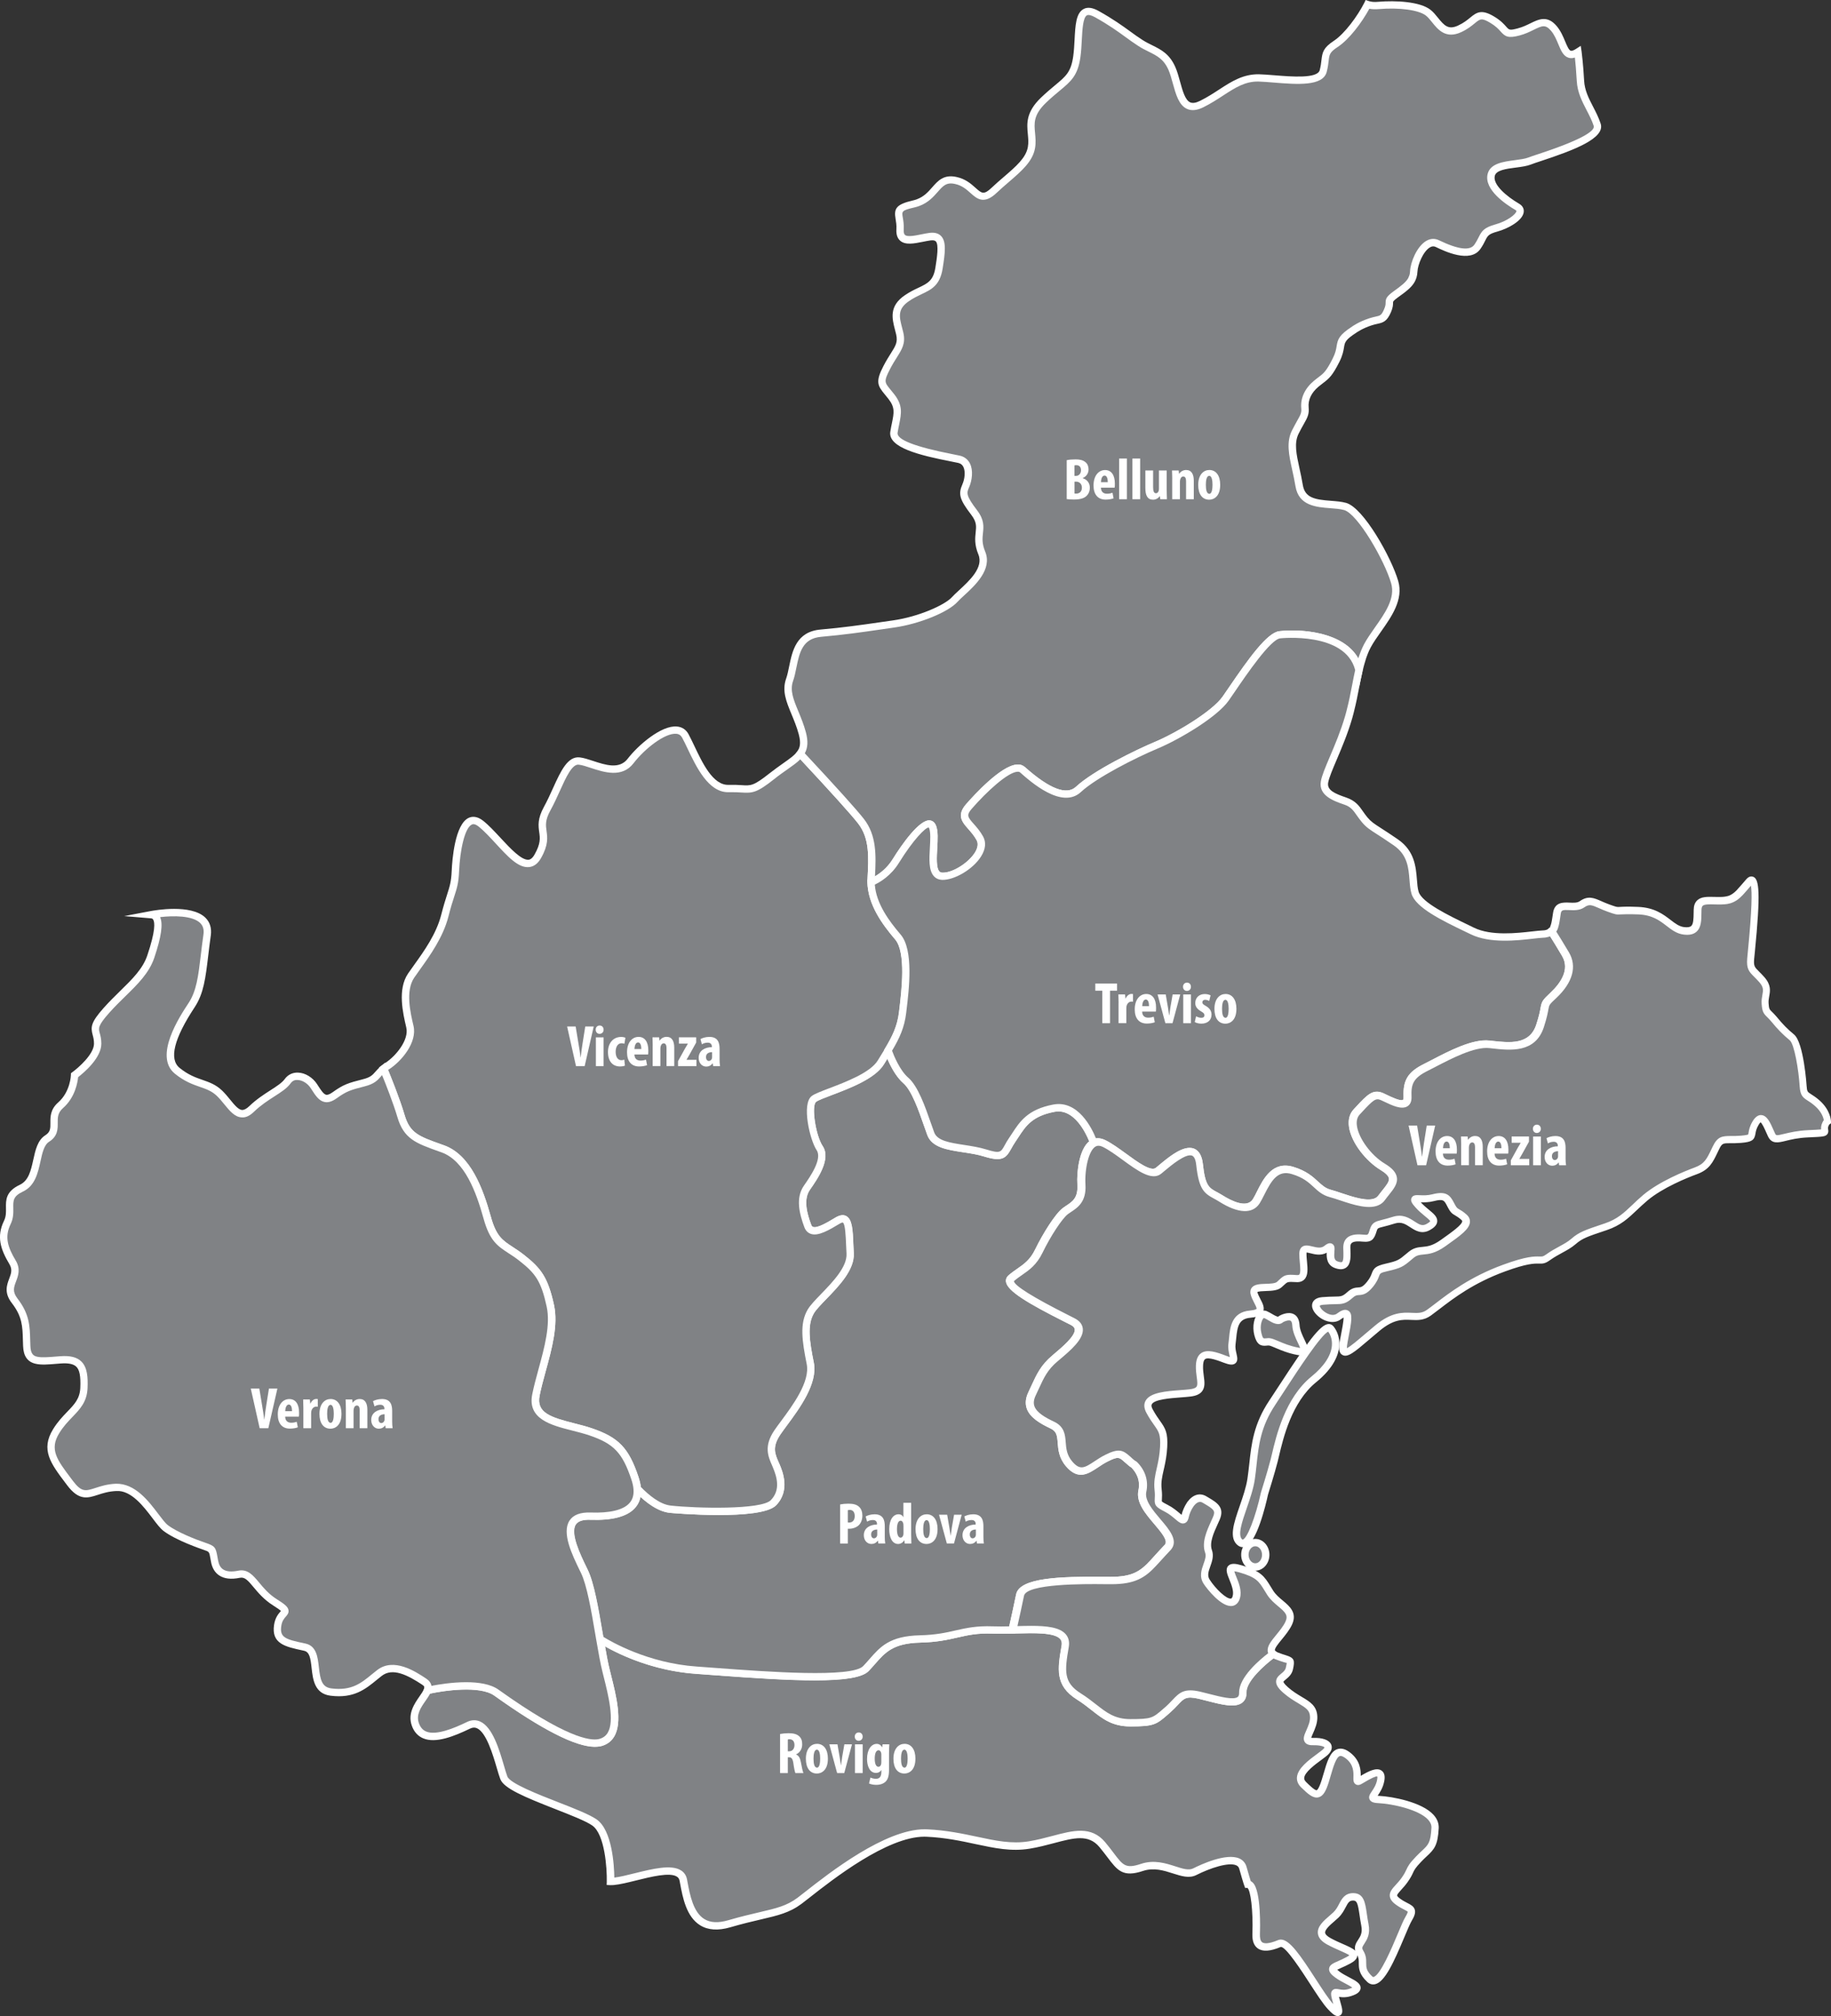 <?xml version="1.0" encoding="UTF-8"?> <svg xmlns="http://www.w3.org/2000/svg" xmlns:xlink="http://www.w3.org/1999/xlink" version="1.1" id="Ebene_1" x="0px" y="0px" viewBox="0 0 42.66 46.979" style="enable-background:new 0 0 42.66 46.979;" xml:space="preserve"><rect x="0" y="0" width="42.66" height="46.979" fill="#333333" stroke="none"/> <g> <g> <path style="fill:#808285;" d="M33.435,42.599c-0.026,0.47-0.128,0.457-0.383,0.722c-0.255,0.264-0.153,0.244-0.332,0.493 c-0.178,0.247-0.389,0.328-0.145,0.502c0.242,0.174,0.405,0.127,0.242,0.396c-0.161,0.27-0.612,1.677-0.902,1.41 c-0.29-0.268-0.09-0.396-0.229-0.622c-0.138-0.226,0.189-0.257,0.112-0.646c-0.077-0.387-0.046-0.655-0.277-0.653 c-0.231,0.002-0.211,0.243-0.398,0.422c-0.185,0.178-0.559,0.4-0.159,0.617c0.4,0.216,0.764,0.266,0.457,0.435 c-0.308,0.169-0.505,0.157-0.265,0.336c0.241,0.178,0.655,0.273,0.345,0.4c-0.309,0.126-0.445-0.096-0.394,0.121 c0.049,0.217,0.194,0.547-0.107,0.226c-0.303-0.321-0.941-1.576-1.193-1.47c-0.253,0.107-0.557,0.169-0.543-0.216 c0.015-0.386-0.008-1.17-0.194-1.164c0,0-0.014-0.025-0.114-0.382c-0.099-0.358-0.825-0.061-1.121,0.089 c-0.296,0.15-0.714-0.272-1.229-0.101c-0.514,0.171-0.536-0.064-0.928-0.531c-0.393-0.469-0.958-0.111-1.701,0.01 c-0.743,0.121-1.371-0.232-2.389-0.279c-1.018-0.046-2.568,1.282-2.964,1.579c-0.397,0.296-0.765,0.281-1.637,0.535 c-0.871,0.254-0.982-0.55-1.071-1.017c-0.089-0.469-1.146-0.015-1.622,0.029c-0.025,0.002-0.049,0.003-0.073,0.002 c0,0,0.023-1.101-0.377-1.376c-0.4-0.277-1.985-0.714-2.109-1.039c-0.125-0.323-0.329-1.462-0.824-1.224 c-0.496,0.239-1.072,0.448-1.239-0.023c-0.119-0.34,0.209-0.596,0.282-0.791c0,0,0,0,0.001,0c0.043-0.01,1.166-0.265,1.607,0.05 c0.449,0.321,1.842,1.299,2.407,1.165c0.565-0.136,0.306-1.037,0.15-1.665c-0.052-0.202-0.097-0.467-0.145-0.75 c0,0,0.941,0.638,2.25,0.728c1.309,0.091,3.614,0.31,3.947-0.038c0.333-0.347,0.466-0.671,1.262-0.69 c0.795-0.019,0.986-0.238,1.695-0.209c0.141,0.006,0.295,0.002,0.453-0.002c0.635-0.017,1.31-0.056,1.233,0.383 c-0.095,0.548-0.143,0.877,0.319,1.167c0.463,0.29,0.648,0.614,1.2,0.614c0.553,0,0.567-0.038,0.867-0.299 c0.299-0.262,0.299-0.443,0.738-0.343c0.438,0.099,1.024,0.323,1.014-0.062c-0.009-0.386,0.71-0.898,0.71-0.898 c0.018,0.015,0.042,0.029,0.073,0.041c0.333,0.132,0.357,0.051,0.304,0.295c-0.051,0.243-0.421,0.211-0.088,0.505 c0.334,0.292,0.639,0.306,0.653,0.618c0.015,0.312-0.321,0.586-0.019,0.582c0.303-0.006,0.437,0.092,0.307,0.231 c-0.128,0.138-0.807,0.49-0.526,0.769c0.281,0.278,0.378,0.328,0.504-0.07c0.127-0.398,0.198-0.879,0.546-0.595 c0.347,0.283,0.097,0.674,0.262,0.577c0.163-0.098,0.55-0.349,0.488-0.01c-0.062,0.338-0.362,0.431-0.037,0.448 C32.459,41.949,33.461,42.13,33.435,42.599z"></path> <path style="fill:#FFFFFF;" d="M31.167,46.979c-0.07,0-0.143-0.071-0.228-0.161c-0.112-0.119-0.263-0.352-0.423-0.599 c-0.181-0.28-0.562-0.868-0.676-0.851c-0.242,0.103-0.417,0.115-0.532,0.036c-0.091-0.063-0.134-0.175-0.129-0.335 c0.021-0.557-0.044-1.028-0.116-1.077l-0.053,0.002l-0.015-0.045c-0.004-0.008-0.018-0.033-0.121-0.399 c-0.011-0.042-0.034-0.068-0.073-0.085c-0.175-0.077-0.603,0.063-0.927,0.227c-0.167,0.085-0.352,0.025-0.549-0.038 c-0.206-0.066-0.44-0.141-0.691-0.058c-0.472,0.158-0.599-0.01-0.83-0.315c-0.054-0.071-0.116-0.153-0.191-0.243 c-0.254-0.302-0.59-0.213-1.057-0.089c-0.178,0.047-0.362,0.096-0.564,0.129c-0.433,0.071-0.818-0.012-1.264-0.107 c-0.33-0.071-0.703-0.151-1.143-0.171c-0.016-0.001-0.032-0.001-0.049-0.001c-0.868,0-2.133,0.993-2.678,1.422 c-0.074,0.058-0.136,0.107-0.182,0.141c-0.28,0.209-0.546,0.271-0.948,0.365c-0.201,0.047-0.429,0.1-0.716,0.184 c-0.28,0.081-0.515,0.066-0.697-0.046c-0.325-0.199-0.409-0.649-0.47-0.978l-0.011-0.06c-0.009-0.044-0.028-0.075-0.063-0.097 c-0.165-0.107-0.601,0.002-0.951,0.089c-0.193,0.048-0.376,0.093-0.516,0.106c-0.029,0.003-0.056,0.003-0.085,0.003l-0.084-0.004 l0.002-0.083c0.006-0.293-0.043-1.1-0.34-1.304c-0.151-0.104-0.493-0.238-0.855-0.38c-0.723-0.283-1.204-0.484-1.285-0.699 c-0.024-0.062-0.051-0.153-0.082-0.258c-0.091-0.311-0.244-0.83-0.462-0.928c-0.051-0.023-0.103-0.02-0.163,0.009 c-0.373,0.18-0.796,0.348-1.088,0.227c-0.126-0.052-0.217-0.152-0.268-0.298c-0.098-0.28,0.062-0.51,0.178-0.678 c0.045-0.064,0.086-0.124,0.104-0.171l0.021-0.056h0.06c0.03-0.009,1.179-0.276,1.658,0.067c1.558,1.114,2.132,1.198,2.337,1.151 c0.093-0.023,0.161-0.07,0.206-0.145c0.167-0.276,0.015-0.879-0.096-1.319l-0.024-0.097c-0.05-0.198-0.094-0.449-0.147-0.756 l-0.034-0.198l0.166,0.112c0.009,0.006,0.939,0.626,2.208,0.714c0.147,0.01,0.307,0.022,0.474,0.035 c1.173,0.087,3.137,0.233,3.405-0.046c0.052-0.055,0.1-0.109,0.146-0.162c0.253-0.289,0.47-0.538,1.176-0.555 c0.373-0.009,0.608-0.062,0.834-0.114c0.25-0.057,0.487-0.109,0.866-0.095c0.143,0.006,0.305,0.002,0.447-0.002l0.082-0.002 c0.505-0.014,0.98-0.028,1.167,0.188c0.068,0.078,0.091,0.179,0.071,0.298c-0.098,0.565-0.124,0.826,0.28,1.08 c0.139,0.087,0.255,0.178,0.357,0.258c0.244,0.191,0.436,0.342,0.797,0.342c0.493,0,0.519-0.023,0.768-0.24l0.044-0.038 c0.07-0.061,0.123-0.118,0.169-0.167c0.169-0.18,0.281-0.278,0.645-0.195c0.07,0.016,0.145,0.035,0.22,0.055 c0.25,0.064,0.56,0.144,0.657,0.068c0.008-0.007,0.034-0.027,0.032-0.099c-0.01-0.42,0.669-0.915,0.746-0.97l0.053-0.038 l0.051,0.042c0.012,0.01,0.029,0.019,0.051,0.028c0.081,0.032,0.144,0.052,0.191,0.066c0.199,0.061,0.21,0.12,0.165,0.326 c-0.025,0.12-0.107,0.187-0.166,0.236c-0.02,0.017-0.054,0.045-0.057,0.056c0,0,0,0.034,0.109,0.13 c0.113,0.099,0.224,0.165,0.321,0.223c0.188,0.112,0.349,0.208,0.36,0.455c0.007,0.15-0.055,0.29-0.1,0.392 c-0.015,0.035-0.035,0.079-0.043,0.106c0.008,0.001,0.02,0.002,0.036,0.002c0.229-0.009,0.383,0.048,0.429,0.153 c0.018,0.04,0.035,0.123-0.058,0.222c-0.035,0.038-0.095,0.082-0.171,0.138c-0.146,0.107-0.389,0.286-0.399,0.419 c-0.001,0.021,0.001,0.052,0.042,0.093c0.051,0.051,0.204,0.203,0.249,0.194c0.007-0.002,0.047-0.021,0.113-0.228 c0.017-0.055,0.033-0.11,0.05-0.166c0.076-0.262,0.148-0.51,0.323-0.565c0.094-0.029,0.195,0.001,0.309,0.094 c0.22,0.18,0.233,0.396,0.231,0.53c0.192-0.114,0.37-0.202,0.484-0.123c0.065,0.044,0.087,0.126,0.065,0.243 c-0.029,0.158-0.103,0.266-0.151,0.338c-0.001,0.002-0.003,0.004-0.004,0.006c0.011,0.001,0.024,0.002,0.039,0.003 c0.295,0.014,0.994,0.142,1.265,0.443c0.085,0.095,0.125,0.2,0.119,0.313l0,0c-0.022,0.396-0.101,0.486-0.278,0.651 c-0.038,0.035-0.081,0.076-0.129,0.126c-0.14,0.146-0.162,0.194-0.193,0.261c-0.023,0.051-0.053,0.114-0.13,0.222 c-0.047,0.066-0.097,0.12-0.14,0.168c-0.045,0.05-0.102,0.112-0.099,0.137c0,0.004,0.006,0.029,0.074,0.077 c0.061,0.044,0.115,0.072,0.164,0.097c0.081,0.042,0.151,0.078,0.174,0.158c0.023,0.082-0.021,0.171-0.071,0.255 c-0.038,0.064-0.099,0.208-0.169,0.375c-0.25,0.596-0.459,1.056-0.687,1.106c-0.045,0.009-0.112,0.009-0.178-0.051 c-0.199-0.184-0.2-0.326-0.2-0.441c0-0.066,0-0.119-0.035-0.184c0.002,0.09-0.084,0.149-0.158,0.19 c-0.082,0.045-0.157,0.078-0.218,0.105c-0.031,0.014-0.068,0.03-0.092,0.043c0.011,0.01,0.028,0.025,0.055,0.045 c0.066,0.049,0.151,0.094,0.226,0.133c0.15,0.079,0.269,0.142,0.264,0.25c-0.005,0.101-0.12,0.148-0.164,0.165 c-0.148,0.061-0.265,0.052-0.34,0.039c0.009,0.037,0.02,0.076,0.031,0.114c0.047,0.164,0.078,0.272-0.009,0.321 C31.201,46.975,31.184,46.979,31.167,46.979z M29.842,45.196c0.205,0,0.453,0.364,0.818,0.929c0.156,0.24,0.302,0.467,0.403,0.574 c0.001,0,0.001,0.001,0.002,0.002c-0.001-0.004-0.002-0.007-0.003-0.011c-0.013-0.047-0.027-0.095-0.037-0.139 c-0.014-0.062-0.025-0.126,0.019-0.172c0.043-0.045,0.102-0.034,0.149-0.025c0.064,0.012,0.152,0.029,0.278-0.023 c0.016-0.007,0.028-0.012,0.037-0.017c-0.036-0.026-0.104-0.062-0.153-0.088c-0.08-0.042-0.171-0.09-0.248-0.147 c-0.074-0.055-0.151-0.121-0.141-0.206c0.01-0.088,0.095-0.125,0.212-0.176c0.057-0.025,0.127-0.056,0.204-0.098 c0.029-0.016,0.046-0.028,0.057-0.037c-0.039-0.028-0.132-0.069-0.208-0.103c-0.091-0.04-0.197-0.087-0.305-0.145 c-0.138-0.075-0.21-0.16-0.221-0.261c-0.018-0.163,0.135-0.295,0.271-0.412c0.032-0.028,0.064-0.055,0.091-0.081 c0.062-0.06,0.099-0.129,0.134-0.197c0.061-0.116,0.13-0.247,0.322-0.249c0.001,0,0.003,0,0.004,0 c0.249,0,0.281,0.222,0.318,0.479c0.011,0.074,0.022,0.155,0.04,0.243c0.046,0.235-0.037,0.363-0.097,0.456 c-0.052,0.08-0.063,0.101-0.026,0.162c0.069,0.113,0.069,0.206,0.069,0.289c0,0.102,0,0.182,0.144,0.315 c0.014,0.013,0.02,0.011,0.025,0.01c0.159-0.035,0.433-0.689,0.565-1.004c0.075-0.18,0.135-0.322,0.18-0.397 c0.056-0.092,0.053-0.118,0.053-0.12c-0.007-0.01-0.053-0.034-0.087-0.052c-0.051-0.026-0.114-0.059-0.185-0.11 c-0.057-0.041-0.135-0.106-0.145-0.199c-0.011-0.102,0.06-0.18,0.143-0.27c0.039-0.043,0.085-0.093,0.128-0.153 c0.068-0.095,0.091-0.145,0.114-0.194c0.035-0.076,0.065-0.142,0.226-0.308c0.051-0.053,0.096-0.095,0.135-0.132 c0.153-0.143,0.205-0.192,0.224-0.535v0c0.004-0.067-0.021-0.128-0.075-0.189c-0.22-0.244-0.855-0.373-1.146-0.387 c-0.096-0.005-0.184-0.015-0.219-0.085c-0.033-0.067,0.007-0.127,0.051-0.191c0.043-0.064,0.102-0.151,0.124-0.273 c0.011-0.058,0.002-0.075,0.002-0.075c-0.032-0.008-0.146,0.043-0.334,0.157l-0.028,0.016c-0.02,0.012-0.08,0.047-0.137,0.013 c-0.059-0.035-0.058-0.101-0.056-0.17c0.003-0.113,0.008-0.285-0.167-0.427c-0.044-0.036-0.107-0.076-0.15-0.063 c-0.087,0.027-0.155,0.261-0.21,0.449c-0.017,0.057-0.033,0.114-0.051,0.17c-0.059,0.185-0.121,0.314-0.235,0.342 c-0.125,0.031-0.245-0.074-0.411-0.238c-0.066-0.066-0.098-0.145-0.092-0.227c0.016-0.212,0.278-0.404,0.469-0.545 c0.063-0.047,0.122-0.09,0.147-0.116c0.025-0.026,0.026-0.04,0.026-0.04c-0.006-0.008-0.071-0.052-0.269-0.048 c-0.058,0.002-0.145-0.006-0.19-0.073c-0.051-0.078-0.01-0.169,0.037-0.276c0.042-0.096,0.091-0.205,0.085-0.314 c-0.006-0.149-0.089-0.204-0.276-0.316c-0.104-0.062-0.222-0.133-0.347-0.242c-0.118-0.104-0.168-0.183-0.167-0.262 c0.001-0.088,0.064-0.139,0.119-0.185c0.049-0.04,0.095-0.079,0.108-0.14c0.009-0.043,0.022-0.1,0.02-0.116 c0.001,0.011-0.036-0.001-0.067-0.011c-0.05-0.015-0.117-0.036-0.204-0.071c-0.013-0.006-0.026-0.011-0.037-0.017 c-0.213,0.161-0.634,0.534-0.628,0.793c0.003,0.104-0.03,0.184-0.097,0.237c-0.163,0.13-0.475,0.049-0.806-0.036 c-0.074-0.019-0.146-0.038-0.215-0.054c-0.285-0.065-0.339-0.008-0.481,0.145c-0.049,0.053-0.107,0.113-0.182,0.179l-0.043,0.038 c-0.277,0.243-0.338,0.283-0.88,0.283c-0.421,0-0.645-0.175-0.903-0.379c-0.104-0.082-0.211-0.166-0.342-0.248 c-0.519-0.326-0.451-0.715-0.358-1.254c0.015-0.089-0.011-0.132-0.032-0.156c-0.133-0.154-0.611-0.141-1.032-0.129l-0.083,0.002 c-0.144,0.004-0.31,0.008-0.458,0.002c-0.356-0.015-0.572,0.034-0.821,0.091c-0.224,0.051-0.478,0.109-0.868,0.118 c-0.63,0.015-0.816,0.228-1.051,0.496c-0.048,0.055-0.097,0.111-0.151,0.167c-0.3,0.312-1.782,0.229-3.542,0.099l-0.474-0.035 c-1.013-0.07-1.8-0.456-2.128-0.642c0.038,0.22,0.074,0.406,0.112,0.557l0.024,0.097c0.125,0.496,0.28,1.113,0.076,1.45 c-0.069,0.115-0.175,0.19-0.313,0.223c-0.41,0.098-1.245-0.297-2.477-1.178c-0.332-0.237-1.158-0.12-1.497-0.046 c-0.027,0.054-0.065,0.108-0.104,0.165c-0.112,0.16-0.227,0.326-0.158,0.523c0.035,0.099,0.092,0.164,0.172,0.197 c0.234,0.096,0.654-0.08,0.949-0.223c0.106-0.051,0.21-0.054,0.307-0.011c0.291,0.13,0.445,0.654,0.557,1.036 c0.029,0.1,0.055,0.186,0.077,0.245c0.061,0.16,0.712,0.415,1.188,0.601c0.372,0.145,0.723,0.283,0.89,0.398 c0.366,0.252,0.41,1.078,0.414,1.357c0.125-0.014,0.293-0.056,0.47-0.1c0.422-0.104,0.857-0.213,1.085-0.067 c0.075,0.048,0.121,0.118,0.139,0.21l0.011,0.06c0.056,0.297,0.132,0.704,0.392,0.863c0.142,0.087,0.325,0.096,0.56,0.027 c0.291-0.085,0.521-0.138,0.724-0.186c0.395-0.092,0.634-0.148,0.885-0.335c0.045-0.034,0.106-0.081,0.179-0.139 c0.56-0.44,1.857-1.459,2.786-1.459c0.019,0,0.037,0,0.055,0.001c0.453,0.021,0.834,0.103,1.17,0.174 c0.429,0.092,0.8,0.171,1.2,0.106c0.194-0.032,0.374-0.079,0.548-0.125c0.488-0.13,0.908-0.241,1.232,0.145 c0.078,0.093,0.141,0.176,0.196,0.249c0.223,0.295,0.283,0.374,0.639,0.256c0.304-0.102,0.578-0.013,0.798,0.057 c0.169,0.055,0.314,0.102,0.419,0.048c0.174-0.088,0.767-0.365,1.073-0.231c0.085,0.038,0.144,0.106,0.169,0.196 c0.055,0.195,0.084,0.289,0.098,0.333c0.017,0.008,0.034,0.019,0.05,0.036c0.196,0.197,0.168,1.1,0.164,1.203 c-0.002,0.067,0.005,0.153,0.055,0.187c0.035,0.024,0.129,0.049,0.369-0.053C29.797,45.201,29.819,45.196,29.842,45.196z M31.526,44.287c0,0-0.001,0-0.002,0c-0.083,0.001-0.11,0.039-0.172,0.157c-0.038,0.072-0.085,0.162-0.168,0.241 c-0.029,0.028-0.063,0.057-0.098,0.088c-0.093,0.08-0.22,0.19-0.212,0.264c0.004,0.039,0.051,0.085,0.133,0.129 c0.104,0.056,0.205,0.101,0.293,0.139c0.124,0.055,0.221,0.097,0.275,0.151c-0.028-0.108,0.024-0.188,0.068-0.255 c0.052-0.08,0.106-0.162,0.073-0.329c-0.018-0.091-0.03-0.175-0.041-0.252C31.634,44.338,31.611,44.287,31.526,44.287z"></path> </g> <g> <path style="fill:#808285;" d="M27.198,36.059c-0.006,0.005-0.01,0.01-0.016,0.016c-0.104,0.107-0.208,0.226-0.313,0.341 c-0.253,0.275-0.466,0.414-0.995,0.414c-0.528,0-2.033-0.053-2.114,0.338c-0.054,0.263-0.132,0.611-0.176,0.813 c-0.158,0.005-0.312,0.008-0.453,0.002c-0.709-0.029-0.899,0.19-1.695,0.209c-0.795,0.019-0.929,0.343-1.262,0.69 c-0.334,0.347-2.639,0.129-3.947,0.038c-1.31-0.09-2.25-0.728-2.25-0.728c-0.102-0.592-0.207-1.259-0.362-1.578 c-0.228-0.472-0.666-1.314,0.145-1.286c0.704,0.025,1.13-0.165,1.087-0.643c0.183,0.192,0.477,0.451,0.77,0.483 c0.477,0.053,2.134,0.129,2.405-0.152c0.272-0.281,0.158-0.639,0.063-0.862c-0.096-0.224-0.21-0.424,0.029-0.777 c0.238-0.352,0.875-1.066,0.766-1.609c-0.108-0.543-0.16-0.914,0.013-1.209c0.174-0.295,0.945-0.844,0.917-1.352 c-0.029-0.51,0-0.938-0.286-0.767c-0.286,0.171-0.609,0.371-0.701,0.128c-0.09-0.242-0.209-0.624-0.018-0.895 c0.19-0.272,0.457-0.677,0.295-0.919c-0.162-0.243-0.314-1.01-0.134-1.147c0.182-0.138,1.281-0.401,1.558-0.848 c0.063-0.101,0.12-0.193,0.171-0.281c0,0,0.157,0.477,0.414,0.701c0.257,0.223,0.448,0.885,0.582,1.242 c0.134,0.358,0.771,0.295,1.266,0.448c0.495,0.152,0.429-0.01,0.634-0.31c0.205-0.301,0.342-0.615,0.966-0.734 c0.624-0.119,0.929,0.807,0.929,0.807c-0.24,0.113-0.314,0.654-0.295,0.978c0.025,0.41-0.214,0.493-0.373,0.61 c-0.158,0.118-0.441,0.565-0.619,0.933c-0.179,0.368-0.418,0.435-0.647,0.635c-0.229,0.2,1.035,0.803,1.432,1.007 c0.397,0.203-0.114,0.607-0.41,0.857c-0.297,0.25-0.368,0.475-0.536,0.829c-0.168,0.354,0.1,0.55,0.471,0.724 c0.373,0.176,0.082,0.536,0.393,0.904c0.311,0.368,0.514,0.047,0.872-0.131c0.297-0.15,0.352-0.095,0.488,0.029 c0,0,0.001,0.001,0.005,0.002c0.026,0.025,0.055,0.051,0.089,0.079c0.017,0.014,0.035,0.026,0.056,0.037 c0.121,0.119,0.262,0.328,0.198,0.624C26.504,35.232,27.469,35.746,27.198,36.059z"></path> <path style="fill:#FFFFFF;" d="M18.979,39.157c-0.623,0-1.42-0.053-2.285-0.117l-0.474-0.035 c-1.318-0.091-2.253-0.716-2.292-0.743l-0.03-0.021l-0.03-0.176c-0.09-0.531-0.193-1.132-0.331-1.415l-0.024-0.049 c-0.181-0.373-0.43-0.883-0.243-1.171c0.087-0.133,0.248-0.196,0.492-0.188c0.44,0.016,0.752-0.057,0.897-0.212 c0.081-0.085,0.114-0.196,0.101-0.338l-0.022-0.245l0.17,0.178c0.184,0.193,0.457,0.429,0.718,0.457 c0.598,0.066,2.114,0.102,2.333-0.126c0.23-0.237,0.145-0.535,0.046-0.769l-0.018-0.042c-0.091-0.209-0.195-0.447,0.055-0.817 c0.042-0.062,0.097-0.136,0.158-0.218c0.27-0.365,0.678-0.915,0.595-1.326c-0.107-0.537-0.169-0.943,0.023-1.269 c0.06-0.102,0.177-0.223,0.312-0.363c0.272-0.281,0.61-0.631,0.593-0.941c-0.004-0.07-0.007-0.139-0.01-0.205 c-0.008-0.195-0.02-0.489-0.076-0.519c-0.003-0.002-0.024-0.002-0.071,0.025c-0.254,0.153-0.501,0.299-0.676,0.239 c-0.048-0.017-0.113-0.057-0.149-0.154c-0.112-0.301-0.214-0.683-0.008-0.974c0.139-0.2,0.431-0.618,0.294-0.822 c-0.158-0.237-0.357-1.079-0.114-1.263c0.066-0.05,0.208-0.104,0.404-0.179c0.381-0.145,0.957-0.363,1.132-0.646 c0.062-0.1,0.119-0.192,0.171-0.279l0.096-0.164l0.059,0.18c0.001,0.005,0.153,0.457,0.388,0.663 c0.228,0.197,0.394,0.674,0.528,1.057c0.028,0.08,0.054,0.155,0.078,0.22c0.073,0.195,0.362,0.24,0.696,0.291 c0.172,0.027,0.349,0.054,0.515,0.105c0.323,0.1,0.34,0.069,0.432-0.099c0.028-0.052,0.061-0.111,0.107-0.177 c0.022-0.032,0.043-0.065,0.065-0.098c0.179-0.275,0.365-0.559,0.955-0.671c0.689-0.134,1.013,0.823,1.027,0.864l0.024,0.072 l-0.069,0.032c-0.172,0.081-0.267,0.537-0.246,0.896c0.024,0.398-0.184,0.535-0.336,0.635c-0.024,0.016-0.049,0.032-0.071,0.049 c-0.133,0.099-0.405,0.512-0.593,0.901c-0.137,0.282-0.309,0.402-0.475,0.517c-0.064,0.044-0.129,0.09-0.192,0.145 c0.011,0.104,0.44,0.374,1.277,0.796l0.138,0.07c0.115,0.059,0.179,0.139,0.19,0.239c0.028,0.245-0.288,0.51-0.541,0.724 l-0.043,0.036c-0.238,0.2-0.319,0.378-0.443,0.647c-0.022,0.048-0.046,0.099-0.071,0.153c-0.045,0.095-0.055,0.177-0.029,0.25 c0.054,0.152,0.262,0.268,0.458,0.36c0.242,0.115,0.258,0.308,0.271,0.479c0.011,0.145,0.023,0.295,0.151,0.447 c0.179,0.211,0.283,0.155,0.521-0.004c0.073-0.048,0.155-0.103,0.248-0.149c0.31-0.156,0.41-0.114,0.571,0.03l0.019,0.016 c0.024,0.024,0.051,0.048,0.083,0.074c0.014,0.012,0.028,0.02,0.041,0.027l0.022,0.015c0.199,0.195,0.277,0.445,0.221,0.703 c-0.042,0.198,0.158,0.431,0.333,0.638c0.208,0.244,0.424,0.497,0.238,0.711l-0.01,0.01c-0.078,0.081-0.146,0.156-0.214,0.232 l-0.107,0.117c-0.268,0.293-0.506,0.441-1.059,0.441l-0.173-0.001c-0.446-0.005-1.799-0.014-1.857,0.271 c-0.051,0.249-0.123,0.575-0.169,0.78l-0.022,0.099l-0.067,0.002c-0.144,0.004-0.31,0.008-0.458,0.002 c-0.356-0.015-0.572,0.034-0.821,0.091c-0.224,0.051-0.478,0.109-0.868,0.118c-0.63,0.015-0.816,0.228-1.051,0.496 c-0.048,0.055-0.097,0.111-0.151,0.167C20.083,39.1,19.625,39.157,18.979,39.157z M14.054,38.14 c0.169,0.106,1.036,0.615,2.178,0.694c0.147,0.01,0.307,0.022,0.474,0.035c1.173,0.087,3.137,0.233,3.405-0.046 c0.052-0.055,0.1-0.109,0.146-0.162c0.253-0.289,0.47-0.538,1.176-0.555c0.373-0.009,0.608-0.062,0.834-0.114 c0.25-0.057,0.487-0.109,0.866-0.095c0.121,0.005,0.256,0.003,0.38,0c0.046-0.205,0.113-0.51,0.161-0.746 c0.081-0.391,1.043-0.417,2.027-0.408l0.172,0.001c0.495,0,0.688-0.119,0.932-0.386l0.106-0.117 c0.07-0.077,0.14-0.154,0.209-0.226c0.007-0.007,0.011-0.012,0.016-0.016c0.076-0.096-0.047-0.255-0.242-0.484 c-0.202-0.237-0.43-0.505-0.371-0.785c0.054-0.249-0.058-0.428-0.165-0.536c-0.02-0.011-0.039-0.024-0.058-0.04 c-0.03-0.024-0.056-0.047-0.08-0.07l-0.021-0.017c-0.123-0.112-0.148-0.134-0.389-0.013c-0.083,0.041-0.157,0.091-0.229,0.139 c-0.227,0.151-0.462,0.308-0.747-0.028c-0.164-0.194-0.179-0.388-0.191-0.544c-0.014-0.18-0.027-0.269-0.173-0.338 c-0.228-0.108-0.471-0.246-0.547-0.458c-0.041-0.116-0.03-0.244,0.035-0.381c0.025-0.053,0.048-0.103,0.07-0.151 c0.124-0.269,0.221-0.482,0.488-0.707l0.043-0.037c0.186-0.157,0.498-0.419,0.481-0.573c-0.001-0.015-0.007-0.059-0.098-0.106 l-0.137-0.069c-0.845-0.426-1.34-0.716-1.368-0.936c-0.007-0.055,0.013-0.105,0.055-0.143c0.069-0.06,0.138-0.109,0.207-0.157 c0.162-0.113,0.302-0.21,0.419-0.452c0.18-0.371,0.47-0.833,0.645-0.964c0.025-0.018,0.052-0.036,0.079-0.055 c0.143-0.094,0.277-0.182,0.259-0.482c-0.019-0.31,0.043-0.829,0.276-1.018c-0.078-0.194-0.354-0.775-0.809-0.688 c-0.519,0.099-0.67,0.33-0.844,0.597c-0.022,0.034-0.044,0.067-0.067,0.101c-0.042,0.061-0.072,0.116-0.098,0.163 c-0.125,0.228-0.218,0.308-0.633,0.18c-0.154-0.048-0.325-0.074-0.491-0.099c-0.372-0.057-0.723-0.111-0.831-0.401 c-0.025-0.066-0.051-0.142-0.079-0.223c-0.12-0.345-0.285-0.817-0.478-0.984c-0.174-0.152-0.303-0.404-0.374-0.571 c-0.026,0.043-0.054,0.087-0.082,0.132c-0.206,0.333-0.79,0.554-1.217,0.716c-0.162,0.061-0.315,0.119-0.361,0.155 c-0.116,0.088-0.013,0.782,0.153,1.032c0.202,0.302-0.122,0.766-0.296,1.016c-0.16,0.227-0.069,0.555,0.028,0.816 c0.014,0.038,0.031,0.047,0.045,0.052c0.1,0.037,0.34-0.109,0.515-0.214c0.109-0.065,0.19-0.075,0.257-0.039 c0.141,0.076,0.152,0.322,0.166,0.663c0.003,0.065,0.005,0.133,0.009,0.202c0.022,0.385-0.345,0.765-0.641,1.07 c-0.122,0.126-0.238,0.246-0.288,0.331c-0.16,0.274-0.102,0.649-0.002,1.149c0.098,0.485-0.337,1.073-0.625,1.462 c-0.059,0.08-0.112,0.152-0.153,0.212c-0.197,0.292-0.128,0.451-0.039,0.652l0.019,0.043c0.064,0.15,0.258,0.606-0.08,0.955 c-0.357,0.37-2.455,0.18-2.476,0.178c-0.211-0.023-0.44-0.148-0.685-0.373c-0.02,0.103-0.067,0.193-0.138,0.269 c-0.183,0.194-0.53,0.283-1.028,0.265c-0.175-0.007-0.29,0.031-0.342,0.111c-0.134,0.206,0.108,0.705,0.253,1.002l0.024,0.05 c0.149,0.305,0.249,0.893,0.346,1.461L14.054,38.14z"></path> </g> <g> <path style="fill:#808285;" d="M21.031,23.597c-0.041,0.339-0.158,0.582-0.338,0.881c-0.051,0.088-0.109,0.181-0.171,0.281 c-0.277,0.447-1.376,0.71-1.558,0.848c-0.181,0.137-0.029,0.904,0.134,1.147c0.162,0.242-0.105,0.647-0.295,0.919 c-0.191,0.271-0.072,0.653,0.018,0.895c0.091,0.243,0.415,0.043,0.701-0.128c0.286-0.171,0.257,0.257,0.286,0.767 c0.029,0.509-0.743,1.057-0.917,1.352c-0.173,0.295-0.121,0.666-0.013,1.209c0.11,0.543-0.528,1.257-0.766,1.609 c-0.239,0.353-0.125,0.553-0.029,0.777c0.095,0.223,0.209,0.581-0.063,0.862c-0.271,0.281-1.928,0.205-2.405,0.152 c-0.294-0.032-0.587-0.291-0.77-0.483c-0.006-0.073-0.024-0.154-0.054-0.242c-0.221-0.657-0.445-0.879-1.033-1.079 c-0.587-0.2-1.402-0.222-1.273-0.861c0.128-0.639,0.471-1.454,0.336-2.075c-0.136-0.621-0.279-0.814-0.672-1.121 c-0.393-0.307-0.622-0.293-0.8-0.936c-0.178-0.642-0.459-1.393-1.033-1.6s-0.831-0.278-0.974-0.765 c-0.106-0.361-0.31-0.868-0.407-1.103c0.024-0.018,0.053-0.039,0.086-0.061c0.274-0.178,0.607-0.583,0.528-0.918 c-0.079-0.336-0.197-0.857,0.029-1.19c0.225-0.333,0.64-0.825,0.786-1.4c0.146-0.575,0.229-0.622,0.246-1.035 c0.018-0.415,0.139-1.469,0.597-1.104c0.457,0.365,1.015,1.307,1.325,0.758c0.311-0.551-0.068-0.59,0.218-1.111 c0.286-0.521,0.44-1.143,0.75-1.107c0.311,0.035,0.879,0.408,1.193-0.001c0.314-0.409,1.057-0.985,1.275-0.585 c0.217,0.4,0.503,1.243,1.01,1.225c0.507-0.017,0.475,0.133,1.003-0.286c0.305-0.241,0.542-0.362,0.662-0.523 c0.047,0.05,1.136,1.211,1.416,1.57c0.286,0.367,0.266,0.814,0.238,1.343c-0.001,0.028-0.002,0.055,0,0.082 c0.009,0.497,0.345,0.949,0.624,1.274C21.216,22.177,21.084,23.159,21.031,23.597z"></path> <path style="fill:#FFFFFF;" d="M16.747,35.304c-0.582,0-1.13-0.05-1.14-0.051c-0.25-0.027-0.527-0.199-0.823-0.51l-0.021-0.022 l-0.003-0.03c-0.005-0.065-0.022-0.139-0.05-0.221c-0.208-0.621-0.41-0.832-0.979-1.025c-0.124-0.042-0.261-0.077-0.394-0.111 c-0.494-0.125-1.053-0.267-0.935-0.848c0.037-0.183,0.089-0.376,0.145-0.58c0.139-0.509,0.283-1.035,0.191-1.461 c-0.131-0.598-0.261-0.774-0.641-1.072c-0.091-0.071-0.173-0.125-0.248-0.173c-0.254-0.166-0.438-0.285-0.582-0.808 c-0.171-0.615-0.437-1.346-0.98-1.542l-0.079-0.028c-0.516-0.185-0.8-0.287-0.948-0.793c-0.113-0.384-0.338-0.935-0.404-1.094 l-0.025-0.061l0.053-0.04c0.025-0.019,0.056-0.041,0.091-0.064c0.25-0.162,0.559-0.54,0.491-0.827 c-0.078-0.332-0.209-0.888,0.041-1.257c0.042-0.062,0.091-0.131,0.144-0.204c0.229-0.319,0.515-0.717,0.63-1.169 c0.054-0.213,0.1-0.354,0.136-0.468c0.062-0.193,0.096-0.299,0.107-0.55c0.011-0.253,0.073-1.09,0.398-1.238 c0.072-0.033,0.19-0.047,0.338,0.071c0.132,0.105,0.271,0.256,0.406,0.401c0.227,0.246,0.485,0.519,0.648,0.505 c0.019-0.002,0.078-0.009,0.142-0.124c0.144-0.256,0.127-0.378,0.107-0.521c-0.02-0.145-0.043-0.309,0.111-0.589 c0.079-0.143,0.147-0.294,0.213-0.44c0.181-0.399,0.341-0.743,0.621-0.711c0.092,0.01,0.198,0.046,0.31,0.082 c0.288,0.095,0.612,0.202,0.806-0.05c0.246-0.32,0.785-0.782,1.144-0.752c0.121,0.009,0.216,0.071,0.274,0.179 c0.041,0.075,0.083,0.165,0.13,0.262c0.187,0.393,0.434,0.931,0.802,0.919c0.132-0.003,0.228,0.002,0.306,0.007 c0.214,0.015,0.278,0.018,0.647-0.274c0.115-0.09,0.219-0.164,0.312-0.23c0.149-0.105,0.267-0.187,0.334-0.278l0.062-0.083 l0.102,0.11c0.729,0.78,1.222,1.327,1.389,1.542c0.31,0.398,0.283,0.885,0.256,1.4c-0.001,0.023-0.002,0.047,0,0.071 c0.009,0.472,0.327,0.903,0.604,1.226c0.308,0.358,0.196,1.281,0.136,1.776l-0.006,0.052c-0.042,0.351-0.16,0.601-0.35,0.915 c-0.051,0.088-0.109,0.181-0.172,0.282c-0.206,0.333-0.79,0.554-1.217,0.716c-0.162,0.061-0.315,0.119-0.361,0.155 c-0.116,0.088-0.013,0.782,0.153,1.032c0.202,0.302-0.122,0.766-0.296,1.016c-0.16,0.227-0.069,0.555,0.028,0.816 c0.014,0.038,0.031,0.047,0.045,0.052c0.1,0.037,0.34-0.109,0.515-0.214c0.109-0.065,0.19-0.075,0.257-0.039 c0.141,0.076,0.152,0.322,0.166,0.663c0.003,0.065,0.005,0.133,0.009,0.202c0.022,0.385-0.345,0.765-0.641,1.07 c-0.122,0.126-0.238,0.246-0.288,0.331c-0.16,0.274-0.102,0.649-0.002,1.149c0.098,0.485-0.337,1.073-0.625,1.462 c-0.059,0.08-0.112,0.152-0.153,0.212c-0.197,0.292-0.128,0.451-0.039,0.652l0.019,0.043c0.064,0.15,0.258,0.606-0.08,0.955 C17.907,35.258,17.311,35.304,16.747,35.304z M14.929,34.647c0.183,0.189,0.446,0.409,0.697,0.436 c0.598,0.066,2.114,0.102,2.333-0.126c0.23-0.237,0.145-0.535,0.046-0.769l-0.018-0.042c-0.091-0.209-0.195-0.447,0.055-0.817 c0.042-0.062,0.097-0.136,0.158-0.218c0.27-0.365,0.678-0.915,0.595-1.326c-0.107-0.537-0.169-0.943,0.023-1.269 c0.06-0.102,0.177-0.223,0.312-0.363c0.272-0.281,0.61-0.631,0.593-0.941c-0.004-0.07-0.007-0.139-0.01-0.205 c-0.008-0.195-0.02-0.489-0.076-0.519c-0.003-0.002-0.024-0.002-0.071,0.025c-0.254,0.153-0.501,0.299-0.676,0.239 c-0.048-0.017-0.113-0.057-0.149-0.154c-0.112-0.301-0.214-0.683-0.008-0.974c0.139-0.2,0.431-0.617,0.294-0.822 c-0.158-0.237-0.357-1.079-0.114-1.263c0.066-0.05,0.208-0.104,0.404-0.179c0.381-0.145,0.957-0.363,1.132-0.646 c0.062-0.1,0.119-0.192,0.171-0.279c0.178-0.295,0.288-0.528,0.327-0.848l0.006-0.052c0.053-0.436,0.163-1.343-0.096-1.644 c-0.295-0.345-0.635-0.807-0.645-1.329c-0.002-0.025-0.001-0.056,0-0.087c0.027-0.504,0.051-0.939-0.22-1.287 c-0.161-0.207-0.639-0.737-1.346-1.495c-0.079,0.08-0.183,0.152-0.306,0.239c-0.091,0.064-0.193,0.135-0.304,0.224 c-0.402,0.319-0.504,0.328-0.765,0.311c-0.074-0.005-0.165-0.01-0.289-0.007c-0.007,0-0.013,0-0.02,0 c-0.458,0-0.738-0.586-0.943-1.017c-0.045-0.094-0.086-0.181-0.126-0.254c-0.031-0.056-0.074-0.085-0.137-0.09 c-0.262-0.023-0.734,0.346-0.995,0.686c-0.268,0.349-0.689,0.21-0.996,0.109c-0.104-0.034-0.202-0.067-0.276-0.075 c-0.156-0.026-0.299,0.287-0.445,0.611c-0.067,0.149-0.137,0.303-0.219,0.452c-0.127,0.23-0.11,0.347-0.091,0.483 c0.021,0.151,0.045,0.323-0.128,0.629c-0.071,0.126-0.163,0.197-0.272,0.21c-0.258,0.033-0.515-0.257-0.794-0.559 c-0.13-0.141-0.265-0.286-0.386-0.383c-0.098-0.078-0.145-0.056-0.161-0.048c-0.167,0.076-0.276,0.605-0.297,1.089 c-0.011,0.274-0.05,0.394-0.115,0.595c-0.036,0.111-0.081,0.25-0.133,0.458c-0.123,0.483-0.432,0.913-0.657,1.227 c-0.052,0.072-0.1,0.139-0.141,0.2C9.442,23.09,9.562,23.6,9.634,23.905c0.09,0.384-0.276,0.821-0.565,1.009 c-0.009,0.006-0.018,0.012-0.027,0.018c0.087,0.213,0.281,0.697,0.384,1.049c0.124,0.422,0.334,0.497,0.842,0.679l0.079,0.028 c0.617,0.223,0.905,1.003,1.087,1.658c0.127,0.46,0.272,0.554,0.511,0.71c0.078,0.051,0.164,0.107,0.259,0.181 c0.405,0.316,0.562,0.53,0.703,1.171c0.101,0.467-0.048,1.014-0.193,1.542c-0.055,0.201-0.107,0.391-0.142,0.568 c-0.081,0.401,0.255,0.507,0.809,0.648c0.136,0.035,0.277,0.07,0.407,0.115c0.626,0.213,0.86,0.457,1.087,1.133 C14.902,34.498,14.92,34.576,14.929,34.647z"></path> </g> <g> <path style="fill:#808285;" d="M13.614,36.614c0.156,0.319,0.261,0.986,0.362,1.578c0.048,0.282,0.094,0.547,0.145,0.75 c0.157,0.629,0.415,1.529-0.15,1.665c-0.564,0.135-1.958-0.843-2.407-1.165c-0.441-0.315-1.563-0.061-1.607-0.05 c0.028-0.077,0.018-0.144-0.073-0.205c-0.325-0.215-0.734-0.448-1.048-0.2c-0.314,0.247-0.547,0.514-1.123,0.442 c-0.576-0.071-0.186-0.956-0.615-1.047c-0.429-0.091-0.686-0.138-0.629-0.51c0.057-0.371,0.386-0.253-0.066-0.538 c-0.453-0.286-0.534-0.714-0.833-0.653c-0.301,0.062-0.519-0.014-0.571-0.304c-0.053-0.291-0.029-0.277-0.238-0.349 c-0.21-0.071-0.668-0.247-0.901-0.424c-0.233-0.176-0.595-0.971-1.157-0.947c-0.562,0.024-0.71,0.382-1.072-0.099 c-0.362-0.481-0.6-0.762-0.323-1.21c0.275-0.447,0.629-0.547,0.647-1.009c0.019-0.462-0.062-0.69-0.548-0.653 c-0.234,0.018-0.423,0.04-0.555,0.01c-0.143-0.031-0.223-0.12-0.23-0.334c-0.015-0.415,0.009-0.677-0.281-1.052 c-0.29-0.376,0.157-0.552-0.048-0.895c-0.204-0.343-0.281-0.605-0.123-0.929c0.157-0.323-0.119-0.59,0.328-0.8 c0.448-0.209,0.277-0.952,0.6-1.157c0.325-0.205,0-0.501,0.314-0.776c0.314-0.277,0.325-0.701,0.325-0.701 s0.538-0.391,0.538-0.734c0-0.343-0.215-0.304,0.204-0.776c0.418-0.471,0.871-0.771,1.033-1.253 c0.134-0.398,0.288-0.954,0.012-0.977c0.054-0.01,1.404-0.261,1.3,0.474c-0.108,0.75-0.104,1.242-0.361,1.632 c-0.257,0.39-0.746,1.193-0.336,1.529c0.411,0.335,0.707,0.261,0.983,0.521c0.274,0.26,0.429,0.682,0.753,0.368 c0.325-0.314,0.693-0.444,0.839-0.647c0.147-0.203,0.462-0.114,0.611,0.118c0.15,0.232,0.235,0.386,0.482,0.212 c0.246-0.176,0.343-0.205,0.678-0.29c0.296-0.076,0.281-0.181,0.462-0.328c0.097,0.234,0.301,0.742,0.407,1.103 c0.143,0.487,0.4,0.558,0.974,0.765s0.855,0.958,1.033,1.6c0.178,0.643,0.407,0.629,0.8,0.936 c0.393,0.307,0.536,0.501,0.672,1.121c0.135,0.622-0.208,1.437-0.336,2.075c-0.129,0.639,0.686,0.66,1.273,0.861 c0.589,0.2,0.812,0.422,1.033,1.079c0.03,0.088,0.048,0.169,0.054,0.242c0.043,0.479-0.383,0.669-1.087,0.643 C12.948,35.299,13.386,36.142,13.614,36.614z"></path> <path style="fill:#FFFFFF;" d="M13.856,40.705c-0.446,0-1.232-0.4-2.341-1.193c-0.346-0.247-1.227-0.11-1.537-0.037l-0.153,0.036 l0.053-0.149c0.015-0.043,0.016-0.067-0.04-0.104c-0.341-0.225-0.692-0.406-0.947-0.204c-0.038,0.03-0.075,0.061-0.112,0.09 c-0.263,0.215-0.534,0.438-1.075,0.37c-0.377-0.046-0.414-0.379-0.444-0.647c-0.025-0.231-0.048-0.374-0.178-0.401l-0.026-0.006 c-0.412-0.088-0.738-0.157-0.67-0.601c0.026-0.166,0.101-0.253,0.146-0.304c0.004-0.005,0.009-0.011,0.014-0.016 c-0.021-0.021-0.071-0.059-0.187-0.132c-0.21-0.133-0.344-0.294-0.452-0.423c-0.135-0.163-0.207-0.241-0.318-0.218 c-0.205,0.042-0.368,0.023-0.485-0.057c-0.099-0.067-0.162-0.173-0.188-0.316l-0.014-0.078c-0.027-0.156-0.027-0.156-0.153-0.199 c-0.078-0.027-0.65-0.222-0.939-0.442c-0.078-0.059-0.16-0.168-0.256-0.295c-0.208-0.275-0.5-0.659-0.845-0.635 c-0.179,0.008-0.314,0.051-0.432,0.09c-0.234,0.076-0.437,0.142-0.712-0.224l-0.043-0.057c-0.337-0.447-0.581-0.77-0.285-1.25 c0.108-0.176,0.228-0.3,0.333-0.409c0.169-0.176,0.291-0.303,0.301-0.558c0.011-0.269-0.017-0.416-0.094-0.49 c-0.066-0.063-0.184-0.087-0.361-0.074l-0.09,0.007c-0.203,0.017-0.363,0.03-0.491,0.001c-0.192-0.041-0.289-0.177-0.297-0.415 l-0.004-0.12c-0.009-0.341-0.015-0.566-0.26-0.883c-0.184-0.238-0.114-0.421-0.059-0.568c0.044-0.117,0.079-0.21,0.005-0.335 c-0.21-0.352-0.305-0.644-0.127-1.011c0.05-0.103,0.048-0.199,0.046-0.301c-0.003-0.18-0.007-0.384,0.323-0.539 c0.206-0.097,0.258-0.334,0.314-0.586c0.049-0.223,0.1-0.453,0.277-0.566c0.123-0.077,0.122-0.163,0.121-0.291 c-0.001-0.14-0.003-0.314,0.183-0.477c0.283-0.249,0.295-0.634,0.295-0.638l0.001-0.042l0.034-0.025 c0.14-0.102,0.503-0.419,0.503-0.664c0-0.089-0.016-0.146-0.031-0.203c-0.05-0.186-0.041-0.295,0.257-0.63 c0.13-0.146,0.261-0.274,0.387-0.398c0.28-0.274,0.523-0.511,0.629-0.825c0.192-0.571,0.179-0.771,0.135-0.838 c-0.008-0.012-0.019-0.024-0.048-0.026l-0.626-0.052L3.51,21.23c0.095-0.018,0.937-0.168,1.271,0.15 c0.111,0.106,0.154,0.247,0.13,0.421c-0.024,0.17-0.043,0.327-0.06,0.472c-0.061,0.509-0.104,0.877-0.314,1.195 c-0.485,0.735-0.603,1.211-0.353,1.416c0.202,0.164,0.371,0.223,0.534,0.28c0.158,0.055,0.307,0.107,0.453,0.245 c0.071,0.068,0.133,0.143,0.192,0.216c0.098,0.121,0.192,0.235,0.278,0.24c0.045,0.001,0.102-0.027,0.165-0.087 c0.167-0.162,0.342-0.274,0.496-0.373c0.144-0.093,0.269-0.173,0.333-0.262c0.072-0.1,0.184-0.154,0.307-0.149 c0.168,0.004,0.343,0.111,0.446,0.27l0.016,0.025c0.072,0.112,0.135,0.209,0.195,0.221c0.036,0.007,0.086-0.012,0.15-0.058 c0.255-0.183,0.365-0.216,0.706-0.303c0.176-0.045,0.221-0.096,0.289-0.173c0.036-0.041,0.077-0.087,0.14-0.139l0.089-0.073 l0.044,0.107c0.067,0.162,0.294,0.719,0.41,1.112c0.124,0.422,0.334,0.497,0.842,0.679l0.079,0.028 c0.617,0.223,0.905,1.003,1.087,1.658c0.127,0.46,0.272,0.554,0.511,0.71c0.078,0.051,0.164,0.107,0.259,0.181 c0.405,0.316,0.562,0.53,0.703,1.171c0.101,0.467-0.048,1.014-0.193,1.542c-0.055,0.201-0.107,0.391-0.142,0.568 c-0.081,0.401,0.255,0.507,0.809,0.648c0.136,0.035,0.277,0.07,0.407,0.115c0.626,0.213,0.86,0.457,1.087,1.133 c0.032,0.095,0.052,0.184,0.058,0.263c0.017,0.191-0.032,0.349-0.147,0.471c-0.183,0.194-0.53,0.283-1.028,0.265 c-0.175-0.007-0.29,0.031-0.342,0.111c-0.134,0.206,0.108,0.705,0.253,1.002l0.024,0.05c0.149,0.305,0.249,0.893,0.346,1.462 l0.024,0.14c0.052,0.304,0.095,0.551,0.144,0.743l0.024,0.097c0.125,0.496,0.28,1.113,0.076,1.45 c-0.069,0.115-0.175,0.19-0.313,0.223C13.951,40.7,13.906,40.705,13.856,40.705z M10.859,39.199c0.284,0,0.57,0.041,0.756,0.174 c1.558,1.114,2.132,1.198,2.337,1.151c0.093-0.023,0.161-0.07,0.206-0.145c0.167-0.276,0.015-0.879-0.096-1.319l-0.024-0.097 c-0.05-0.198-0.094-0.449-0.147-0.756l-0.024-0.139c-0.09-0.531-0.193-1.132-0.331-1.415l0,0l-0.024-0.049 c-0.181-0.373-0.43-0.883-0.243-1.171c0.087-0.133,0.248-0.196,0.492-0.188c0.44,0.016,0.752-0.057,0.897-0.212 c0.081-0.085,0.114-0.196,0.101-0.338c-0.005-0.066-0.022-0.14-0.05-0.223c-0.208-0.621-0.41-0.832-0.979-1.025 c-0.124-0.042-0.261-0.077-0.394-0.111c-0.494-0.125-1.053-0.267-0.935-0.848c0.037-0.183,0.089-0.376,0.145-0.58 c0.139-0.509,0.283-1.035,0.191-1.461c-0.131-0.598-0.261-0.774-0.641-1.072c-0.091-0.071-0.173-0.125-0.248-0.173 c-0.254-0.166-0.438-0.285-0.582-0.808c-0.171-0.615-0.437-1.346-0.98-1.542l-0.079-0.028c-0.516-0.185-0.8-0.287-0.948-0.793 c-0.094-0.318-0.263-0.749-0.357-0.979c-0.012,0.013-0.023,0.025-0.033,0.038c-0.076,0.086-0.148,0.168-0.375,0.225 c-0.331,0.085-0.417,0.111-0.649,0.277c-0.107,0.076-0.197,0.104-0.282,0.087c-0.132-0.026-0.213-0.151-0.306-0.296l-0.016-0.025 c-0.072-0.112-0.195-0.189-0.307-0.192c-0.071-0.006-0.124,0.024-0.163,0.078c-0.083,0.116-0.221,0.204-0.38,0.306 c-0.147,0.095-0.314,0.202-0.469,0.352c-0.1,0.097-0.194,0.145-0.294,0.135c-0.161-0.009-0.277-0.152-0.4-0.302 c-0.056-0.069-0.114-0.14-0.177-0.2c-0.119-0.113-0.245-0.157-0.392-0.208c-0.169-0.059-0.361-0.126-0.586-0.309 c-0.497-0.407,0.117-1.337,0.319-1.643c0.188-0.284,0.229-0.635,0.287-1.121c0.017-0.147,0.036-0.305,0.061-0.476 c0.017-0.117-0.009-0.206-0.079-0.273c-0.18-0.171-0.617-0.171-0.931-0.134c0.072,0.161,0.029,0.458-0.136,0.949 c-0.12,0.354-0.388,0.616-0.671,0.893c-0.125,0.122-0.253,0.248-0.379,0.389c-0.266,0.3-0.251,0.357-0.22,0.472 c0.017,0.06,0.037,0.136,0.037,0.247c0,0.336-0.413,0.68-0.541,0.779c-0.012,0.122-0.069,0.472-0.351,0.72 c-0.126,0.111-0.125,0.22-0.124,0.347c0.001,0.138,0.003,0.309-0.201,0.438c-0.117,0.074-0.158,0.26-0.201,0.457 c-0.059,0.268-0.126,0.572-0.409,0.704c-0.229,0.108-0.227,0.211-0.224,0.381c0.002,0.112,0.005,0.239-0.063,0.379 c-0.145,0.298-0.066,0.537,0.12,0.848c0.117,0.196,0.056,0.355,0.008,0.483c-0.053,0.14-0.091,0.241,0.034,0.403 c0.278,0.361,0.286,0.635,0.295,0.983l0.004,0.119c0.006,0.203,0.084,0.236,0.162,0.253c0.103,0.023,0.259,0.01,0.44-0.005 l0.091-0.007c0.233-0.018,0.389,0.021,0.493,0.121c0.145,0.14,0.156,0.381,0.146,0.621c-0.013,0.32-0.176,0.49-0.349,0.67 c-0.104,0.108-0.212,0.22-0.31,0.38c-0.235,0.38-0.053,0.621,0.276,1.057l0.043,0.057c0.202,0.268,0.295,0.237,0.522,0.164 c0.122-0.04,0.274-0.09,0.478-0.099c0.446-0.01,0.758,0.399,0.988,0.703c0.085,0.112,0.164,0.217,0.223,0.262 c0.217,0.165,0.653,0.336,0.876,0.411c0.221,0.076,0.24,0.101,0.281,0.338l0.014,0.077c0.018,0.097,0.055,0.164,0.115,0.204 c0.078,0.053,0.197,0.063,0.355,0.031c0.217-0.045,0.348,0.111,0.485,0.276c0.105,0.126,0.224,0.27,0.411,0.388 c0.184,0.116,0.262,0.177,0.274,0.258c0.01,0.066-0.029,0.11-0.063,0.149c-0.039,0.045-0.088,0.1-0.105,0.217 C6.513,38.157,6.65,38.2,7.091,38.293l0.025,0.005c0.258,0.055,0.287,0.318,0.313,0.55c0.032,0.29,0.068,0.468,0.294,0.496 c0.468,0.059,0.69-0.122,0.945-0.332c0.038-0.031,0.076-0.062,0.115-0.092c0.39-0.308,0.902,0.033,1.148,0.196 c0.069,0.046,0.11,0.103,0.121,0.168C10.219,39.252,10.537,39.199,10.859,39.199z"></path> </g> <g> <path style="fill:#808285;" d="M35.639,3.752c-0.264,0.104-0.833,0.038-0.897,0.33c-0.064,0.293,0.385,0.607,0.607,0.736 c0.222,0.128-0.138,0.398-0.481,0.493c-0.343,0.095-0.269,0.18-0.445,0.438c-0.177,0.257-0.643,0.067-0.934-0.073 c-0.29-0.14-0.538,0.4-0.55,0.648c-0.002,0.042-0.008,0.08-0.018,0.114c-0.005,0.014-0.008,0.026-0.014,0.039l-0.021,0.045 c-0.026,0.048-0.063,0.091-0.106,0.132c-0.013,0.013-0.025,0.024-0.039,0.036c-0.062,0.054-0.136,0.107-0.222,0.169 c-0.248,0.182-0.086,0.141-0.193,0.384c-0.106,0.242-0.171,0.181-0.402,0.257c-0.231,0.076-0.374,0.181-0.374,0.181 c-0.455,0.295-0.224,0.319-0.424,0.714c-0.2,0.395-0.257,0.376-0.464,0.55c-0.207,0.174-0.277,0.374-0.26,0.558 c0.017,0.183-0.055,0.229-0.224,0.561c-0.169,0.334,0,0.72,0.088,1.253c0.088,0.534,0.71,0.384,1.072,0.486 c0.361,0.103,0.998,1.224,1.154,1.762c0.158,0.538-0.4,1.042-0.635,1.483c-0.027,0.051-0.051,0.104-0.073,0.159 c-0.014,0.033-0.026,0.068-0.038,0.102c-0.005,0.013-0.009,0.024-0.013,0.038c-0.011,0.038-0.023,0.078-0.034,0.118 c-0.007,0.025-0.014,0.05-0.019,0.075c-0.007,0.025-0.013,0.05-0.018,0.077c-0.21-0.896-1.531-0.858-1.846-0.823 c-0.314,0.035-0.996,1.114-1.261,1.489c-0.264,0.375-1.131,0.882-1.617,1.086c-0.486,0.203-1.432,0.675-1.811,1.028 c-0.378,0.353-1.057-0.239-1.303-0.457c-0.247-0.218-0.986,0.554-1.25,0.857c-0.264,0.304,0.061,0.383,0.257,0.743 c0.197,0.361-0.5,0.901-0.879,0.882c-0.378-0.018-0.108-0.842-0.222-1.146c-0.114-0.304-0.624,0.414-0.857,0.789 c-0.223,0.362-0.553,0.488-0.577,0.497c-0.002-0.027-0.001-0.055,0-0.082c0.028-0.529,0.048-0.976-0.238-1.343 c-0.28-0.359-1.369-1.52-1.416-1.57c0.085-0.118,0.109-0.256,0.049-0.477c-0.139-0.521-0.432-0.864-0.296-1.246 c0.135-0.383,0.078-1.029,0.728-1.086c0.65-0.057,1.114-0.133,1.697-0.215c0.582-0.082,1.232-0.357,1.424-0.571 c0.193-0.214,0.815-0.635,0.629-1.082c-0.185-0.446,0.101-0.578-0.175-0.939c-0.274-0.36-0.278-0.446-0.195-0.632 c0.081-0.185,0.114-0.546-0.154-0.61c-0.267-0.064-1.582-0.254-1.521-0.632c0.061-0.378,0.16-0.543-0.057-0.825 c-0.218-0.282-0.314-0.289-0.111-0.682c0.203-0.393,0.371-0.489,0.304-0.79c-0.069-0.299-0.205-0.575,0.168-0.828 c0.37-0.254,0.667-0.208,0.746-0.697c0.078-0.489,0.103-0.775-0.208-0.736c-0.31,0.04-0.721,0.215-0.7-0.167 c0.022-0.383-0.215-0.472,0.321-0.596c0.034-0.008,0.066-0.017,0.096-0.029c0.439-0.161,0.441-0.611,0.879-0.518 c0.469,0.099,0.497,0.607,0.893,0.232c0.397-0.376,0.808-0.625,0.872-1c0.064-0.375-0.19-0.654,0.282-1.104 c0.471-0.45,0.699-0.471,0.775-1.015c0.075-0.542-0.044-1.274,0.467-0.989c0.511,0.286,0.719,0.482,1.011,0.671 c0.293,0.19,0.565,0.208,0.736,0.597c0.172,0.39,0.167,1.089,0.693,0.829c0.525-0.261,0.829-0.625,1.325-0.61 c0.497,0.014,1.418,0.185,1.507-0.161c0.089-0.346-0.022-0.425,0.293-0.632c0.259-0.17,0.57-0.585,0.739-0.919 c0.067,0.023,0.149,0.032,0.257,0.023c0.425-0.035,0.946,0.003,1.157,0.168c0.211,0.163,0.322,0.567,0.733,0.378 c0.41-0.19,0.375-0.443,0.758-0.215c0.382,0.229,0.232,0.39,0.621,0.286c0.39-0.103,0.565-0.382,0.818-0.081 c0.247,0.291,0.213,0.774,0.561,0.549c0.003,0.023,0.038,0.299,0.058,0.672c0.021,0.391,0.273,0.667,0.39,1.022 S35.903,3.647,35.639,3.752z"></path> <path style="fill:#FFFFFF;" d="M20.221,20.681l-0.009-0.114c-0.002-0.031-0.001-0.062,0-0.093c0.027-0.504,0.051-0.939-0.22-1.287 c-0.164-0.21-0.654-0.753-1.379-1.53l-0.08-0.086l0.041-0.057c0.055-0.076,0.097-0.178,0.036-0.404 c-0.046-0.171-0.108-0.32-0.168-0.465c-0.122-0.294-0.227-0.548-0.126-0.832c0.029-0.082,0.049-0.179,0.07-0.283 c0.074-0.361,0.166-0.81,0.731-0.86c0.528-0.046,0.942-0.106,1.38-0.169l0.313-0.045c0.581-0.082,1.204-0.355,1.372-0.544 c0.039-0.044,0.095-0.095,0.158-0.153c0.245-0.226,0.582-0.535,0.455-0.839c-0.094-0.227-0.077-0.386-0.063-0.514 c0.015-0.139,0.026-0.24-0.101-0.407c-0.276-0.362-0.31-0.483-0.206-0.719c0.05-0.114,0.074-0.293,0.02-0.401 c-0.024-0.048-0.062-0.078-0.116-0.091c-0.039-0.009-0.099-0.021-0.175-0.036c-0.714-0.14-1.471-0.32-1.411-0.693 c0.012-0.075,0.025-0.142,0.038-0.202c0.049-0.24,0.073-0.361-0.078-0.557c-0.031-0.04-0.06-0.075-0.085-0.105 c-0.174-0.21-0.224-0.301-0.034-0.668c0.062-0.119,0.119-0.21,0.169-0.289c0.115-0.182,0.167-0.265,0.127-0.442 c-0.008-0.037-0.018-0.074-0.028-0.111c-0.067-0.259-0.144-0.552,0.231-0.806c0.114-0.078,0.22-0.129,0.314-0.173 c0.216-0.103,0.347-0.165,0.396-0.466c0.036-0.227,0.085-0.537,0.01-0.616c-0.021-0.022-0.063-0.029-0.122-0.022 c-0.058,0.008-0.121,0.02-0.183,0.033c-0.198,0.04-0.402,0.081-0.524-0.025c-0.066-0.057-0.096-0.146-0.089-0.265 c0.006-0.099-0.008-0.175-0.019-0.243c-0.042-0.243,0.011-0.34,0.407-0.432c0.03-0.007,0.059-0.015,0.085-0.025 c0.169-0.062,0.266-0.172,0.36-0.279c0.132-0.151,0.269-0.308,0.567-0.242c0.209,0.044,0.338,0.159,0.441,0.251 c0.145,0.13,0.194,0.174,0.375,0.002c0.099-0.094,0.199-0.18,0.295-0.262c0.273-0.235,0.509-0.438,0.552-0.69 c0.018-0.104,0.008-0.2-0.001-0.302c-0.023-0.238-0.049-0.508,0.309-0.85c0.125-0.119,0.23-0.207,0.324-0.285 c0.256-0.213,0.374-0.31,0.425-0.68c0.017-0.121,0.024-0.254,0.031-0.382c0.017-0.332,0.032-0.618,0.207-0.714 c0.093-0.052,0.21-0.037,0.356,0.045c0.338,0.189,0.546,0.34,0.73,0.473c0.096,0.07,0.186,0.136,0.287,0.2 c0.077,0.05,0.154,0.088,0.229,0.125c0.207,0.103,0.403,0.2,0.539,0.509c0.045,0.102,0.078,0.223,0.11,0.339 c0.058,0.211,0.118,0.43,0.235,0.482c0.056,0.025,0.134,0.014,0.231-0.035c0.168-0.083,0.313-0.178,0.453-0.269 c0.285-0.186,0.55-0.353,0.913-0.35c0.108,0.003,0.236,0.013,0.372,0.024c0.397,0.032,0.998,0.081,1.05-0.121 c0.024-0.095,0.033-0.169,0.04-0.233c0.021-0.184,0.044-0.288,0.288-0.449c0.254-0.167,0.555-0.581,0.71-0.886L31.818,0 l0.07,0.024c0.06,0.02,0.131,0.027,0.223,0.018c0.408-0.034,0.972-0.006,1.217,0.186c0.066,0.051,0.12,0.119,0.174,0.185 c0.149,0.186,0.245,0.287,0.47,0.182c0.13-0.06,0.21-0.126,0.281-0.184c0.156-0.129,0.267-0.199,0.556-0.027 c0.156,0.093,0.232,0.179,0.283,0.237c0.07,0.079,0.08,0.091,0.271,0.04c0.114-0.03,0.211-0.077,0.296-0.119 c0.193-0.094,0.392-0.192,0.61,0.066c0.094,0.111,0.149,0.242,0.197,0.357c0.042,0.1,0.085,0.203,0.13,0.217 c0.025,0.008,0.068-0.007,0.122-0.042l0.111-0.072l0.02,0.131c0.004,0.027,0.039,0.308,0.059,0.681 c0.012,0.225,0.108,0.412,0.21,0.609c0.064,0.123,0.129,0.25,0.175,0.391c0.113,0.344-0.627,0.62-1.395,0.874 c-0.102,0.034-0.183,0.06-0.228,0.079h0c-0.097,0.038-0.222,0.055-0.353,0.072c-0.227,0.029-0.462,0.06-0.491,0.197 c-0.045,0.205,0.277,0.475,0.566,0.644c0.109,0.063,0.115,0.15,0.109,0.197c-0.026,0.203-0.372,0.387-0.611,0.452 c-0.208,0.058-0.228,0.096-0.286,0.212c-0.025,0.051-0.057,0.114-0.111,0.192c-0.238,0.345-0.843,0.052-1.042-0.044 c-0.045-0.022-0.088-0.019-0.136,0.01c-0.158,0.094-0.283,0.403-0.29,0.565c-0.003,0.052-0.01,0.096-0.022,0.135 c-0.009,0.026-0.013,0.038-0.018,0.05l-0.02,0.044c-0.031,0.058-0.071,0.108-0.125,0.159c-0.013,0.013-0.028,0.026-0.043,0.039 c-0.062,0.054-0.139,0.11-0.227,0.173c-0.114,0.084-0.114,0.096-0.114,0.128c0,0.043-0.001,0.108-0.05,0.221 c-0.092,0.209-0.175,0.237-0.313,0.267c-0.038,0.008-0.084,0.018-0.14,0.037c-0.214,0.07-0.349,0.167-0.35,0.168 c-0.261,0.169-0.269,0.223-0.289,0.343c-0.013,0.078-0.03,0.185-0.109,0.341c-0.161,0.318-0.236,0.384-0.378,0.491 c-0.031,0.024-0.066,0.051-0.108,0.085c-0.166,0.14-0.246,0.307-0.229,0.484c0.015,0.158-0.028,0.236-0.115,0.39 c-0.032,0.056-0.071,0.126-0.117,0.217c-0.112,0.22-0.054,0.481,0.018,0.811c0.027,0.121,0.055,0.25,0.078,0.389 c0.05,0.3,0.281,0.34,0.656,0.368c0.127,0.01,0.247,0.019,0.354,0.049c0.408,0.116,1.055,1.277,1.213,1.821 c0.126,0.431-0.156,0.83-0.404,1.182c-0.091,0.128-0.176,0.25-0.238,0.366c-0.026,0.048-0.049,0.098-0.069,0.15 c-0.013,0.032-0.025,0.065-0.036,0.097l-0.045,0.151c-0.006,0.023-0.013,0.047-0.019,0.071c-0.007,0.027-0.013,0.051-0.018,0.076 l-0.081,0.368l-0.086-0.367c-0.216-0.919-1.737-0.759-1.753-0.757c-0.226,0.026-0.782,0.841-1.049,1.233 c-0.059,0.086-0.11,0.162-0.152,0.22c-0.271,0.385-1.15,0.904-1.654,1.115c-0.527,0.221-1.43,0.681-1.786,1.012 c-0.442,0.413-1.176-0.241-1.418-0.456c-0.009-0.008-0.029-0.019-0.063-0.016c-0.227,0.015-0.712,0.459-1.066,0.866 c-0.129,0.149-0.087,0.196,0.05,0.351c0.067,0.075,0.15,0.169,0.218,0.294c0.074,0.135,0.057,0.296-0.049,0.464 c-0.188,0.3-0.624,0.554-0.91,0.545c-0.077-0.004-0.141-0.033-0.189-0.086c-0.123-0.137-0.108-0.394-0.093-0.665 c0.01-0.174,0.02-0.354-0.016-0.45c-0.006-0.015-0.011-0.019-0.011-0.019c-0.001,0-0.002,0-0.003,0 c-0.074,0-0.354,0.28-0.691,0.823c-0.227,0.369-0.556,0.508-0.62,0.532L20.221,20.681z M18.751,17.554 c0.722,0.773,1.21,1.315,1.376,1.528c0.298,0.382,0.285,0.847,0.259,1.339c0.114-0.066,0.285-0.191,0.415-0.403 c0.216-0.348,0.619-0.918,0.86-0.902c0.04,0.004,0.112,0.026,0.15,0.128c0.049,0.13,0.038,0.319,0.026,0.52 c-0.012,0.214-0.026,0.457,0.049,0.541c0.011,0.013,0.03,0.028,0.07,0.03c0.005,0,0.01,0,0.016,0c0.229,0,0.59-0.226,0.741-0.465 c0.049-0.078,0.096-0.192,0.043-0.29c-0.059-0.108-0.132-0.19-0.196-0.263c-0.137-0.155-0.279-0.315-0.051-0.577 c0.184-0.211,0.812-0.9,1.184-0.924c0.076-0.008,0.138,0.016,0.188,0.059c0.57,0.508,0.97,0.662,1.188,0.459 c0.407-0.379,1.413-0.868,1.837-1.045c0.496-0.208,1.336-0.71,1.58-1.056c0.041-0.058,0.092-0.133,0.15-0.218 c0.457-0.671,0.89-1.275,1.171-1.307c0.518-0.058,1.491,0.016,1.84,0.633l0.006-0.019c0.002-0.009,0.006-0.021,0.011-0.033 c0.015-0.043,0.028-0.08,0.042-0.114c0.023-0.057,0.048-0.112,0.077-0.167c0.067-0.125,0.156-0.251,0.249-0.384 c0.237-0.336,0.483-0.684,0.379-1.035c-0.154-0.531-0.778-1.613-1.095-1.704c-0.09-0.025-0.202-0.034-0.321-0.043 c-0.328-0.025-0.737-0.056-0.812-0.511c-0.022-0.135-0.05-0.262-0.076-0.38c-0.077-0.349-0.143-0.651-0.003-0.925 c0.048-0.094,0.088-0.166,0.12-0.224c0.08-0.142,0.104-0.185,0.094-0.291c-0.021-0.232,0.081-0.457,0.289-0.632 c0.044-0.037,0.081-0.065,0.114-0.09c0.119-0.09,0.178-0.136,0.328-0.432c0.067-0.133,0.081-0.217,0.093-0.292 c0.026-0.159,0.056-0.258,0.361-0.456c0.002-0.002,0.153-0.111,0.394-0.19c0.062-0.021,0.114-0.032,0.157-0.042 c0.106-0.023,0.132-0.029,0.193-0.169c0.035-0.08,0.036-0.119,0.036-0.153c0-0.1,0.026-0.149,0.185-0.266 c0.084-0.06,0.156-0.113,0.216-0.165c0.013-0.011,0.024-0.021,0.034-0.031c0.042-0.04,0.072-0.077,0.092-0.113l0.029-0.07 c0.007-0.023,0.012-0.054,0.014-0.091c0.009-0.206,0.156-0.574,0.374-0.704c0.098-0.058,0.201-0.064,0.299-0.017 c0.446,0.216,0.724,0.251,0.826,0.102c0.047-0.069,0.075-0.125,0.099-0.172c0.073-0.146,0.124-0.225,0.394-0.3 c0.269-0.074,0.477-0.236,0.486-0.309c0-0.003,0.002-0.011-0.025-0.027c-0.221-0.129-0.727-0.468-0.648-0.829 c0.056-0.255,0.364-0.295,0.637-0.331c0.121-0.016,0.235-0.031,0.313-0.061c0.048-0.019,0.132-0.047,0.238-0.082 c1.12-0.369,1.317-0.561,1.285-0.657c-0.042-0.127-0.104-0.248-0.165-0.365c-0.106-0.205-0.215-0.417-0.229-0.679 c-0.013-0.234-0.031-0.429-0.044-0.547c-0.054,0.017-0.103,0.019-0.149,0.004c-0.122-0.038-0.178-0.172-0.237-0.315 c-0.043-0.104-0.092-0.222-0.17-0.313c-0.132-0.156-0.211-0.116-0.404-0.022c-0.092,0.045-0.197,0.097-0.327,0.131 c-0.266,0.071-0.336,0.029-0.443-0.092c-0.049-0.055-0.11-0.123-0.243-0.203c-0.2-0.119-0.234-0.092-0.36,0.012 c-0.071,0.058-0.167,0.138-0.318,0.207c-0.358,0.165-0.542-0.064-0.676-0.231c-0.049-0.061-0.095-0.119-0.145-0.157 c-0.165-0.129-0.616-0.191-1.097-0.15c-0.084,0.007-0.156,0.004-0.22-0.008c-0.175,0.323-0.472,0.717-0.736,0.89 c-0.189,0.124-0.195,0.175-0.212,0.325c-0.008,0.066-0.017,0.149-0.045,0.256c-0.088,0.341-0.695,0.292-1.23,0.249 c-0.132-0.011-0.257-0.021-0.363-0.024c-0.303-0.005-0.53,0.137-0.814,0.322c-0.144,0.094-0.293,0.191-0.47,0.279 c-0.146,0.072-0.273,0.084-0.377,0.037c-0.192-0.086-0.262-0.344-0.331-0.593c-0.03-0.11-0.062-0.224-0.101-0.315 c-0.111-0.252-0.265-0.328-0.459-0.425c-0.079-0.039-0.16-0.079-0.246-0.135c-0.103-0.066-0.196-0.134-0.294-0.205 c-0.18-0.131-0.383-0.279-0.712-0.463c-0.087-0.048-0.154-0.064-0.19-0.045c-0.091,0.05-0.106,0.328-0.119,0.573 c-0.007,0.132-0.014,0.269-0.032,0.397c-0.06,0.436-0.22,0.568-0.485,0.788c-0.092,0.076-0.195,0.162-0.315,0.277 c-0.298,0.284-0.279,0.481-0.257,0.709c0.01,0.109,0.021,0.222,0,0.347c-0.053,0.312-0.311,0.534-0.609,0.791 c-0.094,0.08-0.191,0.165-0.289,0.257c-0.295,0.28-0.461,0.132-0.607,0.001c-0.093-0.083-0.198-0.177-0.362-0.211 c-0.199-0.044-0.277,0.044-0.403,0.188c-0.098,0.111-0.219,0.249-0.429,0.326c-0.032,0.012-0.068,0.023-0.106,0.032 c-0.305,0.071-0.302,0.09-0.277,0.236c0.013,0.073,0.028,0.164,0.022,0.282c-0.004,0.063,0.006,0.105,0.03,0.125 c0.058,0.051,0.235,0.015,0.378-0.014c0.066-0.013,0.133-0.027,0.195-0.035c0.116-0.014,0.206,0.01,0.267,0.073 c0.126,0.13,0.096,0.386,0.036,0.762c-0.063,0.39-0.261,0.485-0.491,0.594c-0.093,0.044-0.188,0.09-0.291,0.16 c-0.275,0.186-0.228,0.369-0.162,0.622c0.01,0.038,0.02,0.077,0.029,0.116c0.056,0.247-0.031,0.383-0.149,0.572 c-0.048,0.075-0.103,0.163-0.162,0.277c-0.147,0.285-0.129,0.307,0.014,0.48c0.027,0.032,0.056,0.068,0.089,0.11 c0.199,0.258,0.162,0.442,0.111,0.696c-0.012,0.059-0.025,0.123-0.037,0.196c-0.025,0.16,0.404,0.327,1.275,0.498 c0.078,0.015,0.141,0.028,0.181,0.037c0.103,0.025,0.183,0.088,0.23,0.181c0.081,0.163,0.048,0.398-0.017,0.547 c-0.062,0.14-0.085,0.192,0.185,0.546c0.168,0.221,0.151,0.378,0.135,0.529c-0.013,0.12-0.026,0.243,0.051,0.429 c0.173,0.415-0.23,0.786-0.497,1.031c-0.059,0.054-0.111,0.102-0.147,0.142c-0.216,0.242-0.892,0.516-1.476,0.599l-0.312,0.045 c-0.441,0.064-0.857,0.124-1.389,0.171c-0.438,0.038-0.506,0.371-0.578,0.723c-0.022,0.109-0.043,0.212-0.076,0.305 c-0.079,0.222,0.01,0.437,0.123,0.709c0.059,0.143,0.126,0.305,0.175,0.486C18.83,17.267,18.823,17.421,18.751,17.554z"></path> </g> <g> <path style="fill:#808285;" d="M36.194,23.189c-0.297,0.279-0.129,0.143-0.316,0.714c-0.185,0.571-0.75,0.479-1.182,0.432 c-0.432-0.047-1.118,0.357-1.479,0.536c-0.36,0.178-0.442,0.346-0.429,0.682c0.015,0.335-0.4,0.086-0.595,0 c-0.197-0.086-0.297,0.042-0.59,0.357c-0.292,0.314,0.157,1.007,0.6,1.275c0.442,0.267,0.193,0.435-0.022,0.728 c-0.024,0.033-0.053,0.058-0.086,0.076c-0.266,0.152-0.809-0.101-1.107-0.179c-0.335-0.09-0.36-0.379-0.881-0.536 c-0.521-0.158-0.675,0.45-0.847,0.718c-0.171,0.267-0.558,0.104-0.829-0.067c-0.272-0.171-0.422-0.129-0.493-0.79 c-0.072-0.661-0.704-0.057-0.954,0.146c-0.25,0.203-0.846-0.429-1.271-0.635c-0.09-0.043-0.167-0.045-0.231-0.014 c0,0-0.305-0.926-0.929-0.807c-0.624,0.119-0.761,0.433-0.966,0.734c-0.206,0.299-0.139,0.462-0.634,0.31 c-0.495-0.153-1.133-0.09-1.266-0.448c-0.134-0.358-0.325-1.019-0.582-1.242c-0.257-0.224-0.414-0.701-0.414-0.701 c0.181-0.299,0.297-0.542,0.338-0.881c0.052-0.438,0.185-1.419-0.11-1.762c-0.279-0.326-0.615-0.777-0.624-1.274 c0.024-0.009,0.354-0.135,0.577-0.497c0.233-0.375,0.743-1.093,0.857-0.789c0.114,0.304-0.157,1.128,0.222,1.146 c0.378,0.018,1.075-0.521,0.879-0.882c-0.196-0.36-0.521-0.439-0.257-0.743c0.264-0.303,1.003-1.075,1.25-0.857 c0.246,0.218,0.925,0.81,1.303,0.457c0.379-0.353,1.326-0.825,1.811-1.028c0.486-0.203,1.353-0.711,1.617-1.086 c0.265-0.375,0.946-1.454,1.261-1.489c0.314-0.035,1.635-0.073,1.846,0.823v0.001c-0.039,0.17-0.071,0.352-0.11,0.545 c-0.007,0.038-0.015,0.074-0.023,0.113c-0.008,0.041-0.017,0.082-0.027,0.125c-0.009,0.042-0.019,0.085-0.031,0.128 c-0.006,0.024-0.011,0.049-0.018,0.073c-0.009,0.038-0.019,0.075-0.031,0.113c-0.193,0.664-0.517,1.241-0.562,1.51 c-0.046,0.268,0.262,0.367,0.497,0.448c0.237,0.081,0.286,0.249,0.437,0.428c0.15,0.178,0.242,0.192,0.73,0.53 c0.488,0.338,0.353,0.857,0.446,1.172c0.093,0.314,0.802,0.633,1.338,0.894c0.535,0.259,1.366,0.08,1.642,0.071 c0.014,0,0.026-0.001,0.038-0.002l0.021-0.003c0.015-0.002,0.028-0.005,0.041-0.009c0.039-0.01,0.07-0.028,0.094-0.05 c0,0,0.134,0.206,0.327,0.534C36.664,22.563,36.49,22.91,36.194,23.189z"></path> <path style="fill:#FFFFFF;" d="M28.99,28.22c-0.165,0-0.369-0.075-0.604-0.223c-0.043-0.027-0.083-0.049-0.12-0.069 c-0.229-0.124-0.351-0.215-0.412-0.784c-0.009-0.085-0.034-0.191-0.098-0.217c-0.146-0.056-0.479,0.221-0.64,0.356l-0.078,0.065 c-0.217,0.176-0.55-0.067-0.902-0.324c-0.158-0.115-0.322-0.234-0.46-0.301c-0.062-0.03-0.113-0.034-0.156-0.014l-0.088,0.042 l-0.031-0.093c-0.003-0.009-0.291-0.853-0.832-0.749c-0.519,0.099-0.67,0.33-0.844,0.597c-0.022,0.034-0.044,0.067-0.067,0.101 c-0.042,0.061-0.072,0.116-0.098,0.163c-0.125,0.228-0.218,0.308-0.633,0.18c-0.154-0.048-0.325-0.074-0.491-0.099 c-0.372-0.057-0.723-0.111-0.831-0.401c-0.025-0.066-0.051-0.142-0.079-0.223c-0.12-0.345-0.285-0.817-0.478-0.984 c-0.272-0.237-0.432-0.718-0.439-0.739l-0.012-0.038l0.02-0.033c0.177-0.294,0.288-0.527,0.327-0.847l0.006-0.052 c0.053-0.436,0.163-1.343-0.096-1.644c-0.295-0.345-0.635-0.807-0.645-1.329l-0.001-0.06l0.056-0.021 c0.034-0.013,0.332-0.134,0.535-0.462c0.216-0.348,0.619-0.918,0.86-0.902c0.04,0.004,0.112,0.026,0.15,0.128 c0.049,0.13,0.038,0.319,0.026,0.52c-0.012,0.214-0.026,0.457,0.049,0.541c0.011,0.013,0.03,0.028,0.07,0.03 c0.005,0,0.01,0,0.016,0c0.229,0,0.59-0.226,0.741-0.465c0.049-0.078,0.096-0.192,0.043-0.29c-0.059-0.108-0.132-0.19-0.196-0.263 c-0.137-0.155-0.279-0.315-0.051-0.577c0.184-0.211,0.812-0.9,1.184-0.924c0.076-0.008,0.138,0.016,0.188,0.059 c0.57,0.508,0.97,0.662,1.188,0.459c0.407-0.379,1.413-0.868,1.837-1.045c0.496-0.208,1.336-0.71,1.58-1.056 c0.041-0.058,0.092-0.133,0.15-0.218c0.457-0.671,0.89-1.275,1.171-1.307c0.583-0.065,1.739,0.036,1.939,0.889v0.04 c-0.025,0.111-0.048,0.227-0.071,0.349l-0.061,0.308c-0.008,0.042-0.017,0.084-0.028,0.128c-0.009,0.041-0.019,0.085-0.031,0.129 c-0.007,0.032-0.013,0.054-0.018,0.074c-0.009,0.036-0.02,0.076-0.031,0.115c-0.104,0.358-0.247,0.694-0.361,0.963 c-0.096,0.226-0.179,0.421-0.199,0.536c-0.03,0.176,0.156,0.255,0.422,0.346c0.216,0.074,0.301,0.195,0.39,0.324 c0.031,0.044,0.063,0.09,0.102,0.137c0.088,0.104,0.151,0.145,0.319,0.253c0.095,0.061,0.219,0.141,0.395,0.262 c0.386,0.268,0.416,0.638,0.44,0.935c0.008,0.105,0.016,0.204,0.039,0.282c0.074,0.253,0.703,0.556,1.162,0.777l0.131,0.064 c0.4,0.194,0.999,0.126,1.357,0.085c0.102-0.011,0.186-0.021,0.245-0.023c0.014,0,0.023-0.001,0.032-0.002 c0.025-0.004,0.034-0.005,0.041-0.008c0.031-0.008,0.049-0.018,0.064-0.032l0.075-0.07l0.056,0.086c0,0,0.135,0.207,0.329,0.537 c0.191,0.326,0.087,0.702-0.293,1.06l0,0c-0.167,0.157-0.167,0.157-0.187,0.268c-0.014,0.078-0.035,0.195-0.105,0.411 c-0.198,0.611-0.783,0.545-1.21,0.497l-0.062-0.007c-0.342-0.038-0.888,0.247-1.25,0.435c-0.066,0.034-0.127,0.066-0.181,0.093 c-0.343,0.169-0.393,0.316-0.381,0.602c0.005,0.106-0.026,0.181-0.091,0.224c-0.137,0.09-0.359-0.017-0.538-0.102 c-0.031-0.015-0.061-0.029-0.086-0.04c-0.119-0.052-0.176-0.005-0.44,0.28l-0.052,0.056c-0.059,0.063-0.081,0.153-0.065,0.265 c0.041,0.293,0.331,0.687,0.647,0.879c0.173,0.104,0.263,0.205,0.283,0.318c0.027,0.149-0.077,0.278-0.186,0.414 c-0.03,0.038-0.062,0.077-0.093,0.12c-0.03,0.042-0.069,0.076-0.113,0.101c-0.238,0.136-0.627,0.006-0.94-0.099 c-0.085-0.028-0.164-0.055-0.23-0.072c-0.172-0.046-0.27-0.137-0.374-0.233c-0.119-0.11-0.243-0.224-0.51-0.304 c-0.322-0.099-0.47,0.137-0.642,0.481c-0.038,0.075-0.073,0.145-0.108,0.2C29.255,28.159,29.139,28.22,28.99,28.22z M27.716,26.749c0.037,0,0.072,0.006,0.105,0.019c0.115,0.046,0.184,0.167,0.205,0.358c0.054,0.507,0.144,0.555,0.323,0.652 c0.04,0.022,0.083,0.045,0.13,0.074c0.205,0.13,0.57,0.315,0.711,0.094c0.033-0.051,0.065-0.116,0.099-0.185 c0.143-0.285,0.36-0.716,0.844-0.569c0.305,0.092,0.456,0.231,0.576,0.342c0.096,0.088,0.172,0.158,0.302,0.193 c0.069,0.018,0.151,0.046,0.24,0.076c0.266,0.089,0.629,0.211,0.802,0.112c0.024-0.013,0.042-0.03,0.059-0.052 c0.033-0.045,0.066-0.087,0.098-0.126c0.088-0.11,0.164-0.204,0.151-0.277c-0.01-0.059-0.079-0.126-0.203-0.201 c-0.316-0.192-0.675-0.619-0.728-1.002c-0.023-0.164,0.015-0.304,0.11-0.406l0.052-0.056c0.263-0.284,0.395-0.424,0.635-0.321 c0.027,0.012,0.058,0.027,0.091,0.043c0.094,0.045,0.313,0.151,0.369,0.114c0.008-0.005,0.017-0.028,0.015-0.074 c-0.016-0.386,0.104-0.579,0.476-0.763c0.053-0.026,0.113-0.058,0.179-0.092c0.402-0.209,0.952-0.497,1.347-0.453l0.062,0.007 c0.41,0.046,0.874,0.097,1.028-0.38c0.067-0.205,0.087-0.315,0.1-0.388c0.028-0.154,0.046-0.181,0.238-0.362 c0.223-0.211,0.451-0.529,0.263-0.848c-0.125-0.213-0.225-0.373-0.28-0.46c-0.014,0.006-0.029,0.011-0.045,0.015 c-0.011,0.004-0.03,0.008-0.05,0.011l-0.025,0.004c-0.014,0.001-0.029,0.003-0.046,0.003c-0.053,0.002-0.133,0.011-0.229,0.022 c-0.376,0.043-1.005,0.115-1.451-0.101l-0.131-0.063c-0.542-0.261-1.156-0.558-1.252-0.884c-0.028-0.095-0.037-0.203-0.046-0.317 c-0.023-0.288-0.047-0.587-0.366-0.808c-0.173-0.12-0.296-0.199-0.389-0.259c-0.174-0.111-0.253-0.162-0.358-0.287 c-0.043-0.051-0.078-0.102-0.112-0.149c-0.082-0.118-0.142-0.204-0.287-0.253c-0.254-0.088-0.61-0.21-0.554-0.544 c0.023-0.135,0.106-0.329,0.21-0.575c0.113-0.265,0.253-0.595,0.355-0.945c0.011-0.037,0.021-0.073,0.03-0.11 c0.006-0.021,0.01-0.041,0.015-0.06c0.015-0.057,0.025-0.098,0.034-0.139c0.01-0.043,0.019-0.083,0.027-0.123l0.061-0.307 c0.022-0.116,0.044-0.228,0.068-0.335c-0.231-0.899-1.733-0.741-1.748-0.739c-0.226,0.026-0.782,0.841-1.049,1.233 c-0.059,0.086-0.11,0.162-0.152,0.22c-0.271,0.385-1.15,0.904-1.654,1.115c-0.527,0.221-1.43,0.681-1.786,1.012 c-0.442,0.413-1.176-0.241-1.418-0.456c-0.009-0.008-0.029-0.019-0.063-0.016c-0.227,0.015-0.712,0.459-1.066,0.866 c-0.129,0.149-0.087,0.196,0.05,0.351c0.067,0.075,0.15,0.169,0.218,0.294c0.074,0.135,0.057,0.296-0.049,0.464 c-0.188,0.3-0.624,0.554-0.91,0.545c-0.077-0.004-0.141-0.033-0.189-0.086c-0.123-0.137-0.108-0.394-0.093-0.665 c0.01-0.174,0.02-0.354-0.016-0.45c-0.006-0.015-0.011-0.019-0.011-0.019c-0.001,0-0.002,0-0.003,0 c-0.074,0-0.354,0.28-0.691,0.823c-0.186,0.302-0.441,0.45-0.562,0.507c0.032,0.445,0.336,0.854,0.601,1.163 c0.308,0.358,0.196,1.281,0.136,1.776l-0.006,0.052c-0.041,0.338-0.152,0.582-0.329,0.88c0.041,0.112,0.179,0.455,0.376,0.627 c0.228,0.197,0.394,0.674,0.528,1.057c0.028,0.08,0.054,0.155,0.078,0.22c0.073,0.195,0.362,0.24,0.696,0.291 c0.172,0.027,0.349,0.054,0.515,0.105c0.323,0.1,0.34,0.069,0.432-0.099c0.028-0.052,0.061-0.111,0.107-0.177 c0.022-0.032,0.043-0.065,0.065-0.098c0.179-0.275,0.365-0.559,0.955-0.671c0.581-0.112,0.905,0.553,0.998,0.787 c0.059-0.008,0.13,0,0.215,0.041c0.152,0.074,0.322,0.198,0.486,0.317c0.258,0.188,0.578,0.424,0.694,0.329l0.075-0.063 C27.203,26.987,27.486,26.749,27.716,26.749z"></path> </g> <g> <g> <path style="fill:#808285;" d="M42.573,26.129c-0.015,0.01-0.03,0.028-0.043,0.056c-0.106,0.216,0.182,0.207-0.407,0.233 c-0.587,0.026-0.757,0.231-0.855,0.026c-0.097-0.205-0.207-0.558-0.374-0.272c-0.167,0.286,0.035,0.343-0.338,0.374 c-0.374,0.031-0.457-0.066-0.587,0.208c-0.131,0.273-0.188,0.426-0.467,0.528c-0.278,0.103-0.823,0.331-1.171,0.624 c-0.347,0.293-0.495,0.534-0.926,0.679c-0.431,0.145-0.576,0.19-0.745,0.338c-0.169,0.147-0.369,0.209-0.598,0.374 c-0.229,0.163-0.121-0.081-1.029,0.253c-0.907,0.333-1.411,0.799-1.745,1.038c-0.334,0.238-0.602-0.138-1.2,0.359 c-0.598,0.498-0.884,0.815-0.781,0.289c0.102-0.527,0.154-0.762-0.118-0.56c-0.271,0.202-0.794-0.327-0.378-0.362 c0.417-0.035,0.443,0.035,0.639-0.141c0.194-0.176,0.24,0.026,0.462-0.242c0.221-0.27,0.045-0.319,0.387-0.398 c0.343-0.079,0.351-0.107,0.571-0.29c0.222-0.184,0.356,0.002,0.749-0.277c0.392-0.279,0.657-0.459,0.48-0.609 c-0.176-0.15-0.198-0.088-0.286-0.253c-0.088-0.165-0.114-0.277-0.429-0.195c-0.314,0.081-0.569-0.081-0.343,0.171 s0.534,0.341,0.234,0.51c-0.301,0.169-0.426-0.277-0.804-0.158c-0.107,0.034-0.189,0.055-0.251,0.071 c-0.157,0.039-0.195,0.049-0.231,0.168c-0.05,0.167-0.081,0.195-0.237,0.181c-0.154-0.014-0.39-0.024-0.378,0.229 c0.011,0.253,0.026,0.49-0.25,0.389c-0.275-0.103,0.008-0.558-0.221-0.374c-0.228,0.183-0.543-0.143-0.551,0.108 c-0.007,0.253,0.117,0.61-0.152,0.591c-0.269-0.019-0.244-0.002-0.396,0.136c-0.152,0.138-0.635-0.017-0.591,0.2 c0.046,0.216,0.343,0.455-0.086,0.49c-0.429,0.035-0.387,0.426-0.426,0.69c-0.038,0.264,0.193,0.498-0.163,0.362 c-0.358-0.136-0.582-0.186-0.595,0.145c-0.015,0.331,0.171,0.591-0.215,0.638c-0.385,0.048-1.174,0.017-0.948,0.429 c0.226,0.413,0.351,0.374,0.327,0.835c-0.01,0.184-0.039,0.326-0.066,0.45c-0.042,0.19-0.086,0.341-0.063,0.541 c0.039,0.334-0.09,0.29,0.195,0.438c0.286,0.149,0.391,0.391,0.433,0.186c0.019-0.089,0.064-0.2,0.128-0.287 c0-0.001,0-0.001,0-0.001c0.083-0.111,0.198-0.181,0.329-0.103c0.233,0.138,0.371,0.206,0.272,0.439 c-0.101,0.233-0.267,0.528-0.182,0.767c0.086,0.238-0.2,0.466-0.042,0.709c0.156,0.243,0.595,0.696,0.69,0.358 c0.095-0.338-0.414-0.805,0.086-0.662c0.499,0.143,0.519,0.271,0.705,0.561c0.185,0.292,0.59,0.376,0.429,0.714 c-0.147,0.307-0.537,0.567-0.359,0.712c0,0-0.719,0.512-0.71,0.898c0.01,0.385-0.576,0.161-1.014,0.062 c-0.439-0.101-0.439,0.081-0.738,0.343c-0.301,0.262-0.314,0.299-0.867,0.299c-0.552,0-0.737-0.323-1.2-0.614 c-0.462-0.29-0.414-0.619-0.319-1.167c0.077-0.439-0.598-0.4-1.233-0.383c0.045-0.201,0.122-0.55,0.176-0.813 c0.081-0.391,1.586-0.338,2.114-0.338c0.529,0,0.743-0.138,0.995-0.414c0.105-0.114,0.209-0.233,0.313-0.341 c0.006-0.006,0.01-0.011,0.016-0.016c0.271-0.313-0.694-0.827-0.591-1.311c0.064-0.296-0.077-0.505-0.198-0.624 c-0.021-0.01-0.039-0.023-0.056-0.037c-0.034-0.027-0.063-0.054-0.089-0.079c-0.003-0.001-0.005-0.002-0.005-0.002 c-0.136-0.124-0.191-0.178-0.488-0.029c-0.358,0.178-0.561,0.499-0.872,0.131c-0.311-0.368-0.021-0.728-0.393-0.904 c-0.37-0.175-0.639-0.37-0.471-0.724c0.168-0.353,0.239-0.578,0.536-0.829c0.296-0.25,0.807-0.654,0.41-0.857 c-0.396-0.203-1.661-0.807-1.432-1.007c0.229-0.2,0.468-0.267,0.647-0.635c0.178-0.368,0.462-0.815,0.619-0.933 c0.159-0.118,0.398-0.2,0.373-0.61c-0.019-0.325,0.055-0.865,0.295-0.978c0.064-0.031,0.141-0.03,0.231,0.014 c0.425,0.207,1.021,0.839,1.271,0.635c0.25-0.204,0.882-0.807,0.954-0.146c0.071,0.661,0.221,0.618,0.493,0.79 c0.271,0.171,0.657,0.335,0.829,0.067c0.171-0.267,0.326-0.875,0.847-0.718c0.521,0.157,0.546,0.446,0.881,0.536 c0.298,0.079,0.841,0.331,1.107,0.179c0.033-0.018,0.062-0.043,0.086-0.076c0.215-0.293,0.464-0.461,0.022-0.728 c-0.443-0.269-0.892-0.961-0.6-1.275c0.293-0.314,0.393-0.442,0.59-0.357c0.195,0.086,0.61,0.335,0.595,0 c-0.014-0.336,0.069-0.504,0.429-0.682c0.361-0.179,1.047-0.583,1.479-0.536c0.432,0.047,0.997,0.139,1.182-0.432 c0.186-0.572,0.018-0.436,0.316-0.714c0.296-0.279,0.471-0.625,0.278-0.954c-0.193-0.328-0.327-0.534-0.327-0.534 c0.012-0.011,0.022-0.023,0.03-0.035c0.006-0.008,0.01-0.017,0.016-0.026c0.002-0.005,0.005-0.009,0.007-0.014 c0.006-0.014,0.011-0.029,0.016-0.044c0.011-0.033,0.019-0.07,0.026-0.111c0.006-0.03,0.01-0.061,0.015-0.094 c0.005-0.033,0.01-0.067,0.016-0.104c0.048-0.29,0.382-0.062,0.586-0.205c0.205-0.143,0.31-0.019,0.616,0.09 c0.308,0.11,0.094,0.035,0.694,0.059c0.6,0.024,0.728,0.431,1.064,0.471c0.336,0.041,0.312-0.212,0.317-0.488 c0.005-0.276,0.246-0.207,0.554-0.214c0.017,0,0.033-0.001,0.048-0.002c0.016-0.001,0.031-0.002,0.045-0.005 c0.015-0.001,0.028-0.003,0.041-0.007c0.017-0.003,0.034-0.007,0.05-0.011c0.029-0.009,0.055-0.019,0.08-0.033 c0.007-0.003,0.015-0.008,0.022-0.013c0.015-0.008,0.03-0.018,0.043-0.029c0.014-0.01,0.028-0.022,0.042-0.034 c0.016-0.015,0.032-0.031,0.05-0.048c0.01-0.013,0.022-0.024,0.034-0.038c0.03-0.032,0.062-0.069,0.096-0.109 c0.03-0.035,0.062-0.074,0.098-0.115c0.266-0.306,0.057,1.507,0.033,1.789c-0.024,0.281,0.063,0.269,0.26,0.495 c0.198,0.226,0.059,0.338,0.076,0.562c0.017,0.224,0.057,0.178,0.205,0.357c0.147,0.179,0.262,0.296,0.419,0.426 c0.157,0.131,0.246,0.874,0.262,1.136c0.017,0.262,0.095,0.191,0.329,0.398C42.568,25.913,42.573,26.129,42.573,26.129z"></path> <path style="fill:#FFFFFF;" d="M26.335,40.23c-0.421,0-0.645-0.175-0.903-0.379c-0.104-0.082-0.211-0.166-0.342-0.248 c-0.519-0.326-0.451-0.715-0.358-1.254c0.015-0.089-0.011-0.132-0.032-0.156c-0.133-0.154-0.612-0.141-1.032-0.129l-0.192,0.005 l0.031-0.141c0.045-0.204,0.117-0.529,0.168-0.777c0.081-0.391,1.043-0.417,2.027-0.408l0.172,0.001 c0.495,0,0.688-0.119,0.932-0.386l0.106-0.117c0.07-0.077,0.14-0.154,0.209-0.226c0.011-0.011,0.017-0.018,0.024-0.023 c0.071-0.085-0.052-0.244-0.25-0.476c-0.202-0.237-0.43-0.505-0.371-0.785c0.054-0.249-0.058-0.428-0.165-0.536 c-0.02-0.011-0.039-0.024-0.058-0.04c-0.03-0.024-0.056-0.047-0.08-0.07l-0.021-0.017c-0.123-0.112-0.148-0.134-0.389-0.013 c-0.083,0.041-0.157,0.091-0.229,0.139c-0.227,0.151-0.462,0.308-0.747-0.028c-0.164-0.194-0.179-0.388-0.191-0.544 c-0.014-0.18-0.027-0.269-0.173-0.338c-0.228-0.108-0.471-0.246-0.547-0.458c-0.041-0.116-0.03-0.244,0.035-0.381 c0.025-0.053,0.048-0.103,0.07-0.151c0.124-0.269,0.221-0.482,0.488-0.707l0.043-0.037c0.186-0.157,0.498-0.419,0.481-0.573 c-0.001-0.015-0.007-0.059-0.098-0.106l-0.137-0.069c-0.845-0.426-1.34-0.716-1.368-0.936c-0.007-0.055,0.013-0.105,0.055-0.143 c0.069-0.06,0.138-0.109,0.207-0.157c0.162-0.113,0.302-0.21,0.419-0.452c0.18-0.371,0.47-0.833,0.645-0.964 c0.025-0.018,0.052-0.036,0.079-0.055c0.143-0.094,0.277-0.182,0.259-0.482c-0.02-0.338,0.055-0.925,0.344-1.061 c0.063-0.03,0.167-0.052,0.305,0.014c0.152,0.074,0.322,0.198,0.486,0.317c0.258,0.188,0.578,0.424,0.694,0.329l0.075-0.063 c0.228-0.191,0.572-0.479,0.814-0.384c0.115,0.046,0.184,0.167,0.205,0.358c0.054,0.507,0.144,0.555,0.323,0.652 c0.04,0.022,0.083,0.045,0.13,0.074c0.205,0.13,0.57,0.315,0.711,0.094c0.033-0.051,0.065-0.116,0.099-0.185 c0.143-0.285,0.36-0.716,0.844-0.569c0.305,0.092,0.456,0.231,0.576,0.342c0.096,0.088,0.172,0.158,0.302,0.193 c0.069,0.018,0.151,0.046,0.24,0.076c0.266,0.089,0.629,0.211,0.802,0.112c0.024-0.013,0.042-0.03,0.059-0.052 c0.033-0.045,0.066-0.087,0.098-0.126c0.088-0.11,0.164-0.204,0.151-0.277c-0.01-0.059-0.079-0.126-0.203-0.201 c-0.316-0.192-0.675-0.619-0.728-1.002c-0.023-0.164,0.015-0.304,0.11-0.406l0.052-0.056c0.263-0.284,0.395-0.424,0.635-0.321 c0.027,0.012,0.058,0.027,0.091,0.043c0.094,0.045,0.313,0.151,0.369,0.114c0.008-0.005,0.017-0.028,0.015-0.074 c-0.016-0.386,0.104-0.579,0.476-0.763c0.053-0.026,0.113-0.058,0.179-0.092c0.402-0.209,0.952-0.497,1.347-0.453l0.062,0.007 c0.41,0.046,0.874,0.097,1.028-0.38c0.067-0.205,0.087-0.315,0.1-0.388c0.028-0.154,0.046-0.181,0.238-0.362 c0.223-0.211,0.451-0.529,0.263-0.848c-0.192-0.325-0.324-0.53-0.325-0.531l-0.037-0.058l0.048-0.049 c0.007-0.006,0.014-0.015,0.019-0.022l0.088,0.02L36.114,21.6c0.009-0.019,0.013-0.031,0.017-0.043 c0.011-0.032,0.018-0.065,0.024-0.1c0.006-0.031,0.01-0.06,0.015-0.091l0.016-0.105c0.041-0.245,0.244-0.234,0.38-0.228 c0.093,0.004,0.18,0.009,0.242-0.034C37,20.863,37.138,20.924,37.311,21c0.054,0.024,0.116,0.051,0.19,0.078 c0.167,0.059,0.166,0.06,0.242,0.055c0.066-0.004,0.178-0.01,0.425,0c0.379,0.015,0.587,0.175,0.754,0.303 c0.112,0.086,0.201,0.154,0.317,0.168c0.078,0.009,0.133,0.001,0.163-0.025c0.055-0.048,0.056-0.18,0.058-0.319l0.001-0.06 c0.002-0.097,0.028-0.168,0.081-0.219c0.092-0.088,0.234-0.085,0.398-0.081c0.05,0.001,0.103,0.003,0.16,0.001 c0.016,0,0.03-0.001,0.043-0.002c0.016-0.001,0.027-0.002,0.037-0.004c0.017-0.002,0.025-0.003,0.031-0.005 c0.022-0.005,0.036-0.007,0.05-0.011c0.021-0.007,0.043-0.015,0.063-0.026l0.022-0.013c0.011-0.006,0.023-0.014,0.033-0.022 c0.013-0.01,0.025-0.02,0.039-0.031l0.047-0.045c0-0.002,0.009-0.011,0.019-0.022c0.039-0.042,0.07-0.078,0.104-0.117 l0.025-0.029c0.023-0.027,0.048-0.057,0.075-0.087c0.069-0.079,0.132-0.067,0.164-0.054c0.132,0.057,0.173,0.345,0.033,1.762 L40.87,22.34c-0.015,0.172,0.009,0.196,0.11,0.296c0.036,0.036,0.079,0.078,0.129,0.135c0.159,0.183,0.134,0.32,0.112,0.441 c-0.01,0.056-0.02,0.108-0.015,0.172c0.01,0.127,0.019,0.135,0.076,0.191c0.028,0.028,0.064,0.062,0.11,0.117 c0.145,0.177,0.256,0.29,0.408,0.415c0.225,0.189,0.292,1.187,0.292,1.197c0.009,0.133,0.02,0.14,0.108,0.196 c0.047,0.03,0.112,0.071,0.193,0.142c0.258,0.229,0.266,0.475,0.267,0.486l0.001,0.046l-0.037,0.026 c-0.001,0.001-0.007,0.006-0.016,0.024c-0.023,0.046-0.019,0.071-0.014,0.097c0.004,0.026,0.011,0.07-0.021,0.11 c-0.045,0.055-0.106,0.058-0.444,0.073c-0.237,0.01-0.403,0.051-0.525,0.081c-0.174,0.043-0.323,0.079-0.411-0.103 c-0.014-0.029-0.027-0.06-0.041-0.091c-0.032-0.072-0.096-0.219-0.135-0.239c0,0.003-0.019,0.017-0.046,0.064 c-0.053,0.09-0.063,0.152-0.071,0.201c-0.025,0.154-0.087,0.194-0.335,0.215c-0.1,0.008-0.181,0.008-0.246,0.007 c-0.178,0.001-0.198-0.001-0.271,0.152l-0.025,0.052c-0.119,0.249-0.197,0.413-0.491,0.52c-0.226,0.083-0.79,0.311-1.146,0.609 c-0.094,0.079-0.173,0.155-0.248,0.225c-0.202,0.192-0.376,0.358-0.706,0.469l-0.057,0.019c-0.382,0.128-0.51,0.172-0.659,0.302 c-0.099,0.086-0.205,0.144-0.317,0.205c-0.092,0.05-0.187,0.102-0.288,0.174c-0.111,0.08-0.168,0.082-0.256,0.079 c-0.101-0.002-0.271-0.008-0.793,0.184c-0.733,0.269-1.191,0.62-1.526,0.877c-0.073,0.056-0.139,0.106-0.199,0.15 c-0.161,0.115-0.311,0.108-0.458,0.101c-0.201-0.009-0.409-0.019-0.737,0.254c-0.085,0.07-0.163,0.137-0.235,0.199 c-0.35,0.299-0.51,0.434-0.632,0.363c-0.091-0.053-0.087-0.18-0.053-0.355l0.009-0.045c0.037-0.191,0.075-0.388,0.073-0.472 c-0.015,0.008-0.036,0.021-0.064,0.042c-0.15,0.111-0.342,0.058-0.472-0.029c-0.11-0.074-0.226-0.206-0.193-0.337 c0.013-0.05,0.06-0.136,0.228-0.15c0.124-0.01,0.215-0.012,0.285-0.013c0.16-0.002,0.189-0.003,0.304-0.106 c0.109-0.098,0.188-0.103,0.252-0.107c0.059-0.004,0.102-0.006,0.201-0.126c0.075-0.092,0.098-0.153,0.116-0.202 c0.044-0.118,0.085-0.171,0.318-0.225c0.29-0.067,0.315-0.088,0.478-0.225l0.058-0.048c0.12-0.1,0.224-0.11,0.325-0.119 c0.114-0.011,0.232-0.022,0.429-0.162l0.032-0.023c0.228-0.162,0.464-0.33,0.467-0.413c0-0.01-0.008-0.024-0.026-0.038 c-0.064-0.054-0.105-0.078-0.137-0.097c-0.066-0.038-0.107-0.065-0.168-0.181l-0.021-0.04c-0.068-0.131-0.088-0.17-0.31-0.113 c-0.116,0.03-0.224,0.03-0.304,0.027c0.001,0.001,0.002,0.003,0.004,0.004c0.06,0.067,0.128,0.123,0.188,0.172 c0.108,0.089,0.201,0.166,0.192,0.273c-0.008,0.096-0.1,0.158-0.167,0.196c-0.195,0.111-0.343,0.014-0.462-0.063 c-0.112-0.073-0.207-0.135-0.358-0.088c-0.107,0.034-0.188,0.055-0.252,0.071c-0.152,0.038-0.152,0.038-0.174,0.111 c-0.056,0.187-0.115,0.262-0.327,0.241c-0.065-0.006-0.202-0.018-0.255,0.034c-0.008,0.008-0.033,0.031-0.029,0.106 c0.009,0.2,0.017,0.38-0.097,0.464c-0.066,0.049-0.154,0.052-0.269,0.009c-0.18-0.067-0.191-0.241-0.185-0.355 c-0.134,0.075-0.28,0.039-0.38,0.013c-0.028-0.007-0.068-0.017-0.09-0.018c0,0.004,0,0.009-0.001,0.017 c-0.002,0.06,0.005,0.127,0.011,0.193c0.016,0.167,0.03,0.325-0.061,0.418c-0.046,0.047-0.112,0.069-0.194,0.062 C30,29.866,30,29.866,29.916,29.944l-0.053,0.049c-0.09,0.082-0.234,0.086-0.373,0.091c-0.065,0.002-0.174,0.006-0.196,0.025 c0.015,0.052,0.044,0.108,0.072,0.163c0.054,0.103,0.109,0.209,0.055,0.307c-0.054,0.097-0.189,0.119-0.285,0.127 c-0.271,0.022-0.307,0.198-0.334,0.483c-0.004,0.047-0.009,0.092-0.015,0.134c-0.011,0.077,0.006,0.154,0.022,0.222 c0.019,0.086,0.038,0.167-0.025,0.222c-0.061,0.052-0.15,0.033-0.275-0.014c-0.123-0.047-0.353-0.135-0.429-0.084 c-0.037,0.024-0.048,0.097-0.05,0.153c-0.004,0.085,0.007,0.165,0.017,0.243c0.018,0.133,0.034,0.258-0.04,0.355 c-0.052,0.067-0.137,0.106-0.267,0.122c-0.068,0.008-0.148,0.015-0.234,0.021c-0.243,0.018-0.609,0.046-0.67,0.159 c-0.015,0.028-0.008,0.069,0.022,0.122c0.066,0.12,0.124,0.202,0.171,0.268c0.125,0.176,0.184,0.276,0.166,0.613 c-0.011,0.191-0.041,0.34-0.068,0.464l-0.015,0.065c-0.036,0.159-0.065,0.285-0.047,0.447c0.013,0.111,0.009,0.184,0.006,0.233 c-0.001,0.021-0.003,0.046-0.001,0.052c0.011,0.017,0.101,0.063,0.145,0.086c0.12,0.062,0.209,0.139,0.274,0.194 c0.013,0.011,0.027,0.023,0.04,0.034c0.024-0.098,0.068-0.199,0.122-0.28v-0.002l0.017-0.024c0.128-0.17,0.289-0.216,0.441-0.125 l0.032,0.019c0.214,0.126,0.4,0.236,0.275,0.527c-0.015,0.035-0.031,0.07-0.048,0.107c-0.091,0.2-0.194,0.426-0.132,0.598 c0.049,0.137,0.003,0.266-0.037,0.379c-0.048,0.133-0.074,0.22-0.014,0.312c0.133,0.207,0.391,0.458,0.496,0.439 c0.016-0.002,0.029-0.022,0.039-0.058c0.032-0.114-0.029-0.264-0.077-0.384c-0.052-0.129-0.097-0.24-0.028-0.318 c0.066-0.073,0.187-0.051,0.297-0.019c0.469,0.134,0.553,0.271,0.691,0.497c0.019,0.031,0.039,0.065,0.062,0.1 c0.058,0.091,0.142,0.162,0.224,0.23c0.161,0.135,0.343,0.288,0.21,0.567c-0.06,0.124-0.153,0.238-0.235,0.338 c-0.074,0.09-0.166,0.202-0.161,0.251c0,0.003,0.001,0.009,0.014,0.02l0.087,0.071l-0.092,0.065 c-0.19,0.135-0.681,0.547-0.674,0.826c0.003,0.104-0.03,0.184-0.097,0.237c-0.163,0.13-0.475,0.049-0.806-0.036 c-0.074-0.019-0.146-0.038-0.215-0.054c-0.285-0.065-0.339-0.008-0.481,0.145c-0.049,0.053-0.107,0.113-0.182,0.179l-0.043,0.038 C26.939,40.189,26.877,40.23,26.335,40.23z M24.028,37.886c0.357,0,0.662,0.033,0.802,0.195c0.068,0.078,0.091,0.179,0.071,0.298 c-0.098,0.565-0.124,0.826,0.28,1.08c0.139,0.087,0.255,0.178,0.357,0.258c0.244,0.191,0.436,0.342,0.797,0.342 c0.493,0,0.519-0.023,0.768-0.24l0.044-0.038c0.07-0.061,0.123-0.118,0.169-0.167c0.169-0.18,0.281-0.278,0.645-0.195 c0.07,0.016,0.145,0.035,0.22,0.055c0.25,0.064,0.56,0.144,0.657,0.068c0.008-0.007,0.034-0.027,0.032-0.099 c-0.008-0.358,0.484-0.772,0.677-0.919c-0.007-0.016-0.01-0.033-0.012-0.05c-0.012-0.12,0.086-0.239,0.199-0.377 c0.076-0.093,0.162-0.198,0.213-0.303c0.073-0.153,0.002-0.222-0.165-0.362c-0.087-0.073-0.186-0.156-0.258-0.269 c-0.023-0.037-0.044-0.071-0.064-0.103c-0.129-0.21-0.187-0.306-0.592-0.422c-0.056-0.016-0.091-0.021-0.11-0.023 c0.008,0.034,0.03,0.088,0.048,0.131c0.059,0.145,0.131,0.325,0.083,0.495c-0.039,0.14-0.129,0.174-0.179,0.181 c-0.251,0.036-0.589-0.397-0.666-0.516c-0.109-0.167-0.05-0.331-0.003-0.463c0.035-0.099,0.066-0.184,0.037-0.263 c-0.085-0.237,0.038-0.508,0.137-0.727c0.016-0.036,0.032-0.07,0.046-0.103c0.061-0.142,0.028-0.175-0.204-0.312l-0.032-0.019 c-0.028-0.017-0.104-0.062-0.208,0.07l-0.008,0.011c-0.06,0.082-0.098,0.185-0.113,0.254c-0.006,0.031-0.024,0.115-0.097,0.14 c-0.075,0.026-0.139-0.028-0.218-0.096c-0.062-0.053-0.14-0.119-0.241-0.172c-0.206-0.107-0.246-0.141-0.236-0.301 c0.003-0.045,0.007-0.107-0.004-0.203c-0.022-0.191,0.013-0.344,0.05-0.505l0.014-0.064c0.027-0.123,0.054-0.258,0.064-0.436 c0.015-0.292-0.029-0.354-0.135-0.505c-0.049-0.069-0.111-0.156-0.181-0.285c-0.059-0.108-0.067-0.204-0.022-0.286 c0.106-0.195,0.479-0.223,0.808-0.248c0.082-0.006,0.16-0.012,0.226-0.02c0.079-0.01,0.13-0.029,0.152-0.057 c0.031-0.04,0.02-0.127,0.006-0.227c-0.011-0.081-0.023-0.173-0.019-0.273c0.006-0.142,0.048-0.236,0.127-0.288 c0.138-0.091,0.347-0.024,0.584,0.067c0.036,0.014,0.062,0.022,0.08,0.027c-0.003-0.012-0.006-0.025-0.008-0.037 c-0.017-0.074-0.04-0.176-0.024-0.284c0.006-0.04,0.01-0.082,0.014-0.125c0.022-0.24,0.056-0.602,0.49-0.638 c0.13-0.011,0.149-0.038,0.15-0.039c0.008-0.02-0.034-0.102-0.057-0.145c-0.032-0.062-0.068-0.132-0.083-0.203 c-0.014-0.071,0.008-0.119,0.029-0.146c0.064-0.08,0.19-0.085,0.324-0.089c0.098-0.003,0.22-0.007,0.264-0.046l0.05-0.047 c0.124-0.118,0.166-0.129,0.409-0.111c0.02,0.001,0.046,0.001,0.059-0.011c0.036-0.037,0.023-0.179,0.013-0.282 c-0.007-0.073-0.013-0.147-0.012-0.214c0.002-0.07,0.024-0.12,0.066-0.152c0.068-0.05,0.154-0.028,0.238-0.008 c0.117,0.029,0.206,0.046,0.28-0.013c0.038-0.03,0.108-0.087,0.179-0.05c0.067,0.036,0.061,0.11,0.055,0.182 c-0.011,0.133-0.003,0.201,0.071,0.229c0.062,0.023,0.097,0.022,0.108,0.013c0.04-0.029,0.032-0.197,0.028-0.307 c-0.005-0.111,0.022-0.191,0.081-0.248c0.11-0.105,0.292-0.089,0.39-0.081c0.107,0.011,0.108,0.011,0.147-0.12 c0.05-0.166,0.131-0.186,0.292-0.227c0.065-0.017,0.143-0.036,0.246-0.069c0.228-0.071,0.38,0.028,0.503,0.108 c0.121,0.079,0.184,0.114,0.285,0.057c0.072-0.041,0.081-0.063,0.081-0.063c-0.005-0.021-0.078-0.081-0.131-0.124 c-0.064-0.053-0.138-0.114-0.206-0.19c-0.079-0.088-0.132-0.156-0.098-0.228c0.033-0.07,0.108-0.068,0.197-0.063 c0.075,0.004,0.179,0.007,0.287-0.021c0.33-0.085,0.415,0.024,0.506,0.2l0.02,0.038c0.042,0.078,0.056,0.086,0.103,0.113 c0.037,0.021,0.087,0.05,0.162,0.115c0.075,0.063,0.088,0.13,0.086,0.176c-0.007,0.167-0.219,0.317-0.54,0.545l-0.032,0.023 c-0.235,0.167-0.389,0.181-0.512,0.193c-0.091,0.009-0.152,0.014-0.231,0.08l-0.057,0.048c-0.181,0.152-0.23,0.187-0.55,0.26 c-0.167,0.038-0.172,0.052-0.196,0.117c-0.02,0.055-0.051,0.137-0.144,0.251c-0.136,0.165-0.227,0.183-0.323,0.189 c-0.05,0.003-0.083,0.005-0.147,0.063c-0.163,0.146-0.242,0.147-0.416,0.15c-0.068,0.001-0.154,0.002-0.273,0.013 c-0.055,0.005-0.074,0.019-0.077,0.022c-0.005,0.014,0.022,0.079,0.11,0.142c0.081,0.059,0.205,0.105,0.287,0.043 c0.085-0.064,0.184-0.121,0.266-0.069c0.112,0.07,0.078,0.246-0.004,0.669l-0.009,0.045c-0.017,0.086-0.02,0.134-0.019,0.16 c0.081-0.038,0.262-0.193,0.424-0.331c0.073-0.062,0.151-0.129,0.237-0.2c0.379-0.315,0.643-0.303,0.854-0.293 c0.138,0.006,0.238,0.011,0.351-0.07c0.059-0.042,0.123-0.091,0.195-0.146c0.324-0.249,0.814-0.625,1.571-0.902 c0.554-0.204,0.743-0.198,0.857-0.194c0.066,0.001,0.081,0.002,0.151-0.047c0.109-0.079,0.214-0.136,0.306-0.186 c0.108-0.059,0.201-0.109,0.286-0.183c0.174-0.153,0.322-0.203,0.717-0.336l0.057-0.019c0.294-0.099,0.448-0.246,0.643-0.431 c0.076-0.073,0.158-0.151,0.255-0.233c0.376-0.316,0.962-0.552,1.197-0.639c0.228-0.083,0.284-0.2,0.395-0.433l0.025-0.052 c0.114-0.241,0.222-0.249,0.427-0.25c0.062,0.001,0.137,0.001,0.23-0.007c0.136-0.011,0.166-0.025,0.173-0.03 c0.001-0.003,0.005-0.024,0.007-0.04c0.009-0.057,0.023-0.143,0.092-0.261c0.022-0.039,0.099-0.159,0.205-0.149 c0.134,0.008,0.209,0.177,0.281,0.341c0.013,0.03,0.026,0.06,0.039,0.086c0.023,0.049,0.028,0.056,0.215,0.01 c0.129-0.031,0.305-0.074,0.558-0.086c0.127-0.006,0.241-0.011,0.3-0.017c-0.004-0.044,0-0.099,0.034-0.168 c0.009-0.018,0.019-0.035,0.03-0.049c-0.012-0.06-0.054-0.195-0.205-0.328c-0.071-0.062-0.126-0.098-0.171-0.126 c-0.113-0.072-0.173-0.12-0.187-0.33c-0.023-0.379-0.124-0.986-0.231-1.076c-0.161-0.133-0.278-0.251-0.431-0.438 c-0.04-0.048-0.072-0.079-0.097-0.104c-0.083-0.081-0.114-0.125-0.127-0.301c-0.007-0.085,0.006-0.154,0.017-0.215 c0.02-0.11,0.032-0.177-0.073-0.297c-0.047-0.053-0.087-0.093-0.12-0.126c-0.123-0.121-0.181-0.19-0.16-0.432l0.014-0.148 c0.099-1.003,0.099-1.4,0.072-1.542c-0.016,0.018-0.029,0.034-0.042,0.049l-0.025,0.03c-0.035,0.041-0.068,0.079-0.099,0.112 c-0.018,0.019-0.024,0.026-0.03,0.033l-0.058,0.056c-0.02,0.017-0.035,0.029-0.05,0.041c-0.016,0.013-0.035,0.025-0.053,0.035 c-0.003,0.002-0.014,0.009-0.024,0.014c-0.028,0.015-0.059,0.028-0.093,0.039c-0.021,0.006-0.04,0.01-0.06,0.014 c-0.011,0.003-0.03,0.007-0.051,0.008c-0.007,0.002-0.023,0.003-0.039,0.004c-0.022,0.002-0.04,0.003-0.059,0.003 c-0.056,0.002-0.113,0-0.166-0.001c-0.12-0.003-0.235-0.006-0.275,0.033c-0.018,0.017-0.027,0.05-0.028,0.098l-0.001,0.059 c-0.002,0.179-0.003,0.348-0.116,0.447c-0.069,0.061-0.165,0.082-0.296,0.066c-0.162-0.019-0.278-0.108-0.4-0.202 c-0.163-0.125-0.332-0.255-0.657-0.268c-0.238-0.009-0.345-0.003-0.409,0c-0.111,0.007-0.125,0.001-0.301-0.061 c-0.087-0.031-0.153-0.06-0.211-0.086c-0.173-0.077-0.228-0.095-0.337-0.019c-0.11,0.077-0.242,0.07-0.349,0.065 c-0.163-0.008-0.189,0.002-0.202,0.084l-0.015,0.101c-0.005,0.035-0.01,0.067-0.016,0.099c-0.007,0.044-0.017,0.085-0.029,0.122 c-0.004,0.014-0.011,0.031-0.017,0.048l-0.027,0.048c0.051,0.081,0.159,0.253,0.296,0.485c0.191,0.326,0.087,0.702-0.293,1.06 c-0.167,0.157-0.167,0.157-0.187,0.268c-0.014,0.078-0.035,0.195-0.105,0.411c-0.198,0.611-0.783,0.545-1.21,0.497l-0.062-0.007 c-0.342-0.038-0.888,0.247-1.25,0.435c-0.066,0.034-0.127,0.066-0.181,0.093c-0.343,0.169-0.393,0.316-0.381,0.602 c0.005,0.106-0.026,0.181-0.091,0.224c-0.137,0.09-0.359-0.017-0.538-0.102c-0.031-0.015-0.061-0.029-0.086-0.04 c-0.119-0.052-0.176-0.005-0.44,0.28l-0.052,0.056c-0.059,0.063-0.081,0.153-0.065,0.265c0.041,0.293,0.331,0.687,0.647,0.878 c0.173,0.104,0.263,0.205,0.283,0.318c0.027,0.149-0.077,0.278-0.186,0.414c-0.03,0.038-0.062,0.077-0.093,0.12 c-0.03,0.042-0.069,0.076-0.113,0.101c-0.238,0.136-0.627,0.006-0.94-0.099c-0.085-0.028-0.164-0.055-0.23-0.072 c-0.172-0.046-0.27-0.137-0.374-0.233c-0.119-0.11-0.243-0.224-0.51-0.304c-0.322-0.099-0.47,0.137-0.642,0.481 c-0.038,0.075-0.073,0.145-0.108,0.2c-0.164,0.255-0.5,0.241-0.946-0.041c-0.043-0.027-0.083-0.049-0.12-0.069 c-0.229-0.124-0.351-0.215-0.412-0.784c-0.009-0.085-0.034-0.191-0.098-0.217c-0.145-0.056-0.479,0.221-0.64,0.356l-0.078,0.065 c-0.217,0.176-0.55-0.067-0.902-0.324c-0.158-0.115-0.322-0.234-0.46-0.301c-0.062-0.03-0.113-0.034-0.156-0.014 c-0.172,0.081-0.268,0.537-0.247,0.896c0.024,0.398-0.184,0.535-0.336,0.635c-0.024,0.016-0.049,0.032-0.071,0.049 c-0.133,0.099-0.405,0.512-0.593,0.901c-0.137,0.282-0.309,0.402-0.475,0.517c-0.064,0.044-0.129,0.09-0.192,0.145 c0.011,0.104,0.44,0.374,1.277,0.796l0.138,0.07c0.115,0.059,0.179,0.139,0.19,0.239c0.028,0.245-0.288,0.51-0.541,0.724 l-0.043,0.036c-0.238,0.2-0.319,0.378-0.443,0.647c-0.022,0.048-0.046,0.099-0.071,0.153c-0.045,0.095-0.055,0.177-0.029,0.25 c0.054,0.152,0.262,0.268,0.458,0.36c0.242,0.115,0.258,0.308,0.271,0.479c0.011,0.145,0.023,0.295,0.151,0.447 c0.179,0.211,0.283,0.155,0.521-0.004c0.073-0.048,0.155-0.103,0.248-0.149c0.31-0.156,0.41-0.114,0.571,0.03l0.019,0.016 c0.024,0.024,0.051,0.048,0.083,0.074c0.014,0.012,0.028,0.02,0.041,0.027l0.022,0.015c0.199,0.195,0.277,0.445,0.221,0.703 c-0.042,0.198,0.158,0.431,0.333,0.638c0.208,0.244,0.424,0.497,0.238,0.711l-0.019,0.02c-0.068,0.071-0.136,0.146-0.205,0.222 l-0.107,0.117c-0.268,0.293-0.506,0.441-1.059,0.441l-0.173-0.001c-0.446-0.005-1.799-0.014-1.857,0.271 c-0.045,0.221-0.107,0.502-0.153,0.706C23.806,37.889,23.919,37.886,24.028,37.886z"></path> </g> <g> <path style="fill:#808285;" d="M29.489,36.23c0,0.157-0.109,0.284-0.243,0.284c-0.134,0-0.243-0.127-0.243-0.284 c0-0.157,0.109-0.284,0.243-0.284C29.381,35.946,29.489,36.073,29.489,36.23z"></path> <path style="fill:#FFFFFF;" d="M29.247,36.6c-0.181,0-0.329-0.166-0.329-0.37s0.147-0.37,0.329-0.37 c0.181,0,0.329,0.166,0.329,0.37S29.428,36.6,29.247,36.6z M29.247,36.031c-0.087,0-0.157,0.089-0.157,0.199 c0,0.109,0.07,0.198,0.157,0.198c0.087,0,0.157-0.089,0.157-0.198C29.404,36.12,29.333,36.031,29.247,36.031z"></path> </g> <g> <g> <path style="fill:#808285;" d="M29.461,34.803c0,0-0.293,1.347-0.564,1.143c-0.271-0.204,0.168-0.904,0.254-1.482 c0.086-0.579,0.05-1.114,0.493-1.779c0.443-0.664,1.2-1.907,1.354-1.729c0.153,0.179,0.278,0.646-0.386,1.186 c-0.664,0.539-0.843,1.575-0.925,1.893C29.604,34.353,29.461,34.803,29.461,34.803z"></path> <path style="fill:#FFFFFF;" d="M28.954,36.052c-0.038,0-0.075-0.013-0.109-0.038c-0.222-0.167-0.101-0.518,0.04-0.925 c0.074-0.214,0.15-0.435,0.18-0.639c0.017-0.115,0.029-0.229,0.042-0.341c0.049-0.454,0.099-0.924,0.465-1.472 c0.072-0.108,0.152-0.231,0.237-0.361c0.647-0.993,0.949-1.41,1.14-1.423c0.044-0.003,0.084,0.014,0.113,0.047 c0.05,0.058,0.163,0.22,0.14,0.476c-0.018,0.195-0.125,0.498-0.537,0.832c-0.571,0.463-0.77,1.313-0.866,1.721 c-0.012,0.049-0.021,0.092-0.03,0.126c-0.078,0.301-0.211,0.724-0.225,0.769c-0.058,0.266-0.263,1.117-0.527,1.216 C28.996,36.048,28.975,36.052,28.954,36.052z M30.945,31.03c-0.171,0.078-0.703,0.895-0.994,1.341 c-0.085,0.13-0.165,0.254-0.237,0.362c-0.342,0.513-0.388,0.942-0.437,1.395c-0.012,0.115-0.025,0.231-0.042,0.348 c-0.033,0.22-0.112,0.448-0.188,0.67c-0.109,0.315-0.221,0.64-0.099,0.731c0.104-0.005,0.306-0.528,0.429-1.093l0.002-0.008 c0.001-0.004,0.143-0.452,0.224-0.763c0.009-0.034,0.018-0.075,0.03-0.123c0.1-0.427,0.308-1.315,0.924-1.815 c0.289-0.235,0.453-0.482,0.474-0.715C31.046,31.191,30.981,31.078,30.945,31.03z"></path> </g> <g> <path style="fill:#808285;" d="M29.847,30.737c0,0,0.329-0.191,0.346,0.141c0.018,0.332,0.393,0.675,0.046,0.611 c-0.346-0.064-0.564-0.214-0.671-0.222c-0.107-0.007-0.196,0.073-0.261-0.178c-0.064-0.251,0.046-0.511,0.175-0.458 C29.611,30.685,29.757,30.829,29.847,30.737z"></path> <path style="fill:#FFFFFF;" d="M30.311,31.582c-0.029,0-0.059-0.004-0.087-0.009c-0.216-0.04-0.382-0.111-0.504-0.163 c-0.066-0.028-0.129-0.055-0.158-0.057c-0.016-0.001-0.034,0.001-0.051,0.003c-0.135,0.016-0.23-0.021-0.287-0.245 c-0.052-0.203-0.007-0.428,0.104-0.525c0.055-0.048,0.123-0.06,0.187-0.033c0.04,0.017,0.081,0.041,0.123,0.065 c0.049,0.029,0.131,0.077,0.147,0.06l0.018-0.014c0.02-0.012,0.204-0.115,0.345-0.039c0.055,0.029,0.121,0.097,0.13,0.249 c0.006,0.116,0.067,0.243,0.116,0.345c0.062,0.129,0.11,0.23,0.05,0.309C30.412,31.569,30.362,31.582,30.311,31.582z M29.554,31.181c0.006,0,0.013,0,0.02,0.001c0.058,0.004,0.123,0.032,0.213,0.07c0.114,0.049,0.271,0.116,0.468,0.152 c0.015,0.003,0.027,0.005,0.037,0.006c-0.012-0.033-0.034-0.08-0.052-0.117c-0.055-0.116-0.124-0.26-0.132-0.41 c-0.002-0.033-0.009-0.091-0.04-0.107c-0.04-0.022-0.125,0.008-0.17,0.031c-0.11,0.099-0.247,0.018-0.348-0.042 c-0.034-0.02-0.068-0.041-0.101-0.054c-0.035,0.009-0.108,0.166-0.059,0.358c0.032,0.125,0.045,0.124,0.102,0.117 C29.512,31.183,29.533,31.181,29.554,31.181z"></path> </g> </g> </g> </g> <g> <g> <path style="fill:#FFFFFF;" d="M18.175,40.406c0.056-0.011,0.128-0.018,0.196-0.018c0.099,0,0.186,0.014,0.247,0.069 c0.056,0.051,0.072,0.112,0.072,0.192c0,0.099-0.048,0.188-0.142,0.232v0.003c0.063,0.025,0.094,0.083,0.112,0.182 c0.018,0.103,0.043,0.217,0.059,0.251h-0.188c-0.011-0.026-0.032-0.119-0.045-0.221c-0.016-0.115-0.045-0.148-0.105-0.148h-0.026 v0.369h-0.18V40.406z M18.355,40.809h0.032c0.078,0,0.123-0.063,0.123-0.144c0-0.078-0.032-0.134-0.113-0.137 c-0.015,0-0.033,0.001-0.042,0.006V40.809z"></path> <path style="fill:#FFFFFF;" d="M19.289,40.979c0,0.28-0.155,0.348-0.256,0.348c-0.16,0-0.257-0.126-0.257-0.344 c0-0.241,0.126-0.348,0.259-0.348C19.193,40.635,19.289,40.768,19.289,40.979z M18.954,40.979c0,0.115,0.018,0.211,0.082,0.211 c0.058,0,0.073-0.112,0.073-0.211c0-0.092-0.015-0.208-0.075-0.208C18.968,40.77,18.954,40.887,18.954,40.979z"></path> <path style="fill:#FFFFFF;" d="M19.512,40.646l0.051,0.299c0.01,0.06,0.019,0.121,0.029,0.188h0.003 c0.008-0.069,0.017-0.125,0.026-0.188l0.052-0.299h0.177l-0.18,0.67h-0.166l-0.182-0.67H19.512z"></path> <path style="fill:#FFFFFF;" d="M20.099,40.467c0.001,0.058-0.04,0.097-0.095,0.097c-0.049,0-0.09-0.04-0.089-0.097 c-0.001-0.06,0.043-0.097,0.092-0.097C20.06,40.37,20.099,40.407,20.099,40.467z M19.92,41.316v-0.67h0.179v0.67H19.92z"></path> <path style="fill:#FFFFFF;" d="M20.72,40.646c-0.003,0.06-0.007,0.132-0.007,0.213v0.382c0,0.144-0.026,0.223-0.081,0.276 c-0.049,0.046-0.119,0.074-0.218,0.074c-0.062,0-0.119-0.011-0.167-0.032l0.033-0.138c0.034,0.015,0.077,0.029,0.129,0.029 c0.09,0,0.126-0.06,0.126-0.163v-0.041h-0.003c-0.023,0.043-0.07,0.067-0.121,0.067c-0.151,0-0.21-0.164-0.21-0.325 c0-0.223,0.102-0.352,0.226-0.352c0.053,0,0.097,0.028,0.123,0.078h0.003l0.01-0.067H20.72z M20.535,40.889 c0-0.018-0.003-0.035-0.007-0.049c-0.008-0.029-0.028-0.055-0.058-0.055c-0.065,0-0.09,0.088-0.09,0.197 c0,0.125,0.035,0.188,0.086,0.188c0.024,0,0.047-0.012,0.06-0.048c0.005-0.015,0.008-0.035,0.008-0.053V40.889z"></path> <path style="fill:#FFFFFF;" d="M21.328,40.979c0,0.28-0.155,0.348-0.256,0.348c-0.16,0-0.256-0.126-0.256-0.344 c0-0.241,0.126-0.348,0.259-0.348C21.232,40.635,21.328,40.768,21.328,40.979z M20.993,40.979c0,0.115,0.018,0.211,0.082,0.211 c0.057,0,0.072-0.112,0.072-0.211c0-0.092-0.015-0.208-0.075-0.208C21.007,40.77,20.993,40.887,20.993,40.979z"></path> </g> <g> <path style="fill:#FFFFFF;" d="M19.574,35.057c0.051-0.011,0.119-0.018,0.188-0.018c0.107,0,0.191,0.015,0.251,0.071 c0.055,0.048,0.079,0.125,0.079,0.203c0,0.1-0.03,0.17-0.078,0.222c-0.058,0.06-0.151,0.088-0.225,0.088c-0.012,0-0.025,0-0.036,0 v0.344h-0.179V35.057z M19.753,35.476c0.008,0.003,0.018,0.003,0.029,0.003c0.091,0,0.132-0.065,0.132-0.151 c0-0.081-0.033-0.144-0.117-0.144c-0.017,0-0.033,0.003-0.044,0.007V35.476z"></path> <path style="fill:#FFFFFF;" d="M20.464,35.967l-0.01-0.066h-0.003c-0.037,0.052-0.089,0.077-0.148,0.077 c-0.101,0-0.177-0.085-0.177-0.204c0-0.175,0.155-0.248,0.307-0.249v-0.015c0-0.052-0.031-0.09-0.094-0.09 c-0.054,0-0.097,0.014-0.137,0.038l-0.033-0.121c0.037-0.022,0.115-0.051,0.208-0.051c0.204,0,0.237,0.143,0.237,0.278v0.249 c0,0.053,0.003,0.108,0.011,0.153H20.464z M20.439,35.641c-0.06,0.001-0.143,0.021-0.143,0.114c0,0.067,0.037,0.092,0.064,0.092 c0.029,0,0.062-0.018,0.074-0.058c0.003-0.01,0.004-0.021,0.004-0.032V35.641z"></path> <path style="fill:#FFFFFF;" d="M21.229,35.018v0.75c0,0.064,0.003,0.137,0.005,0.199h-0.155l-0.01-0.075h-0.003 c-0.025,0.047-0.078,0.086-0.14,0.086c-0.143,0-0.208-0.158-0.208-0.345c0-0.233,0.102-0.347,0.215-0.347 c0.059,0,0.096,0.029,0.112,0.067h0.003v-0.334H21.229z M21.049,35.554c0-0.013,0-0.026-0.001-0.04 c-0.007-0.041-0.029-0.078-0.064-0.078c-0.063,0-0.086,0.092-0.086,0.2c0,0.127,0.034,0.195,0.085,0.195 c0.022,0,0.048-0.012,0.062-0.059c0.004-0.01,0.005-0.025,0.005-0.041V35.554z"></path> <path style="fill:#FFFFFF;" d="M21.844,35.63c0,0.28-0.155,0.348-0.256,0.348c-0.16,0-0.257-0.126-0.257-0.344 c0-0.241,0.126-0.348,0.259-0.348C21.748,35.285,21.844,35.418,21.844,35.63z M21.51,35.63c0,0.115,0.018,0.211,0.082,0.211 c0.058,0,0.073-0.112,0.073-0.211c0-0.092-0.015-0.208-0.075-0.208C21.524,35.421,21.51,35.538,21.51,35.63z"></path> <path style="fill:#FFFFFF;" d="M22.068,35.296l0.051,0.299c0.01,0.06,0.019,0.121,0.029,0.188h0.003 c0.008-0.069,0.017-0.125,0.026-0.188l0.052-0.299h0.177l-0.179,0.67H22.06l-0.182-0.67H22.068z"></path> <path style="fill:#FFFFFF;" d="M22.762,35.967l-0.01-0.066H22.75c-0.037,0.052-0.089,0.077-0.148,0.077 c-0.102,0-0.177-0.085-0.177-0.204c0-0.175,0.155-0.248,0.307-0.249v-0.015c0-0.052-0.031-0.09-0.095-0.09 c-0.053,0-0.097,0.014-0.137,0.038l-0.033-0.121c0.037-0.022,0.115-0.051,0.208-0.051c0.204,0,0.237,0.143,0.237,0.278v0.249 c0,0.053,0.003,0.108,0.011,0.153H22.762z M22.737,35.641c-0.06,0.001-0.142,0.021-0.142,0.114c0,0.067,0.037,0.092,0.064,0.092 c0.029,0,0.062-0.018,0.074-0.058c0.003-0.01,0.004-0.021,0.004-0.032V35.641z"></path> </g> <g> <path style="fill:#FFFFFF;" d="M33.025,27.153l-0.207-0.924h0.199l0.066,0.399c0.016,0.099,0.035,0.213,0.048,0.321h0.003 c0.012-0.11,0.028-0.221,0.044-0.325l0.063-0.395h0.197l-0.211,0.924H33.025z"></path> <path style="fill:#FFFFFF;" d="M33.618,26.881c0.003,0.104,0.063,0.143,0.143,0.143c0.051,0,0.096-0.011,0.128-0.022l0.025,0.129 c-0.046,0.018-0.117,0.03-0.185,0.03c-0.182,0-0.282-0.121-0.282-0.33c0-0.225,0.117-0.359,0.269-0.359 c0.144,0,0.228,0.114,0.228,0.317c0,0.048-0.001,0.074-0.005,0.093H33.618z M33.779,26.755c0-0.086-0.022-0.154-0.075-0.154 c-0.059,0-0.082,0.086-0.084,0.154H33.779z"></path> <path style="fill:#FFFFFF;" d="M34.044,26.684c0-0.074-0.004-0.138-0.005-0.202h0.155l0.008,0.077h0.003 c0.036-0.053,0.093-0.088,0.163-0.088c0.127,0,0.178,0.102,0.178,0.251v0.43h-0.18v-0.42c0-0.058-0.014-0.111-0.066-0.111 c-0.03,0-0.055,0.02-0.067,0.06c-0.006,0.014-0.01,0.035-0.01,0.062v0.409h-0.18V26.684z"></path> <path style="fill:#FFFFFF;" d="M34.821,26.881c0.003,0.104,0.063,0.143,0.143,0.143c0.051,0,0.096-0.011,0.127-0.022l0.024,0.129 c-0.046,0.018-0.117,0.03-0.185,0.03c-0.182,0-0.282-0.121-0.282-0.33c0-0.225,0.116-0.359,0.269-0.359 c0.144,0,0.227,0.114,0.227,0.317c0,0.048-0.001,0.074-0.005,0.093H34.821z M34.982,26.755c0-0.086-0.022-0.154-0.075-0.154 c-0.059,0-0.082,0.086-0.084,0.154H34.982z"></path> <path style="fill:#FFFFFF;" d="M35.2,27.04l0.165-0.299c0.022-0.038,0.051-0.082,0.063-0.108v-0.004H35.22v-0.147h0.403v0.122 l-0.16,0.288c-0.023,0.04-0.049,0.082-0.064,0.11v0.004h0.23v0.147H35.2V27.04z"></path> <path style="fill:#FFFFFF;" d="M35.899,26.304c0.001,0.058-0.04,0.097-0.095,0.097c-0.049,0-0.09-0.04-0.089-0.097 c-0.001-0.06,0.043-0.097,0.092-0.097C35.859,26.207,35.899,26.244,35.899,26.304z M35.72,27.153v-0.67h0.18v0.67H35.72z"></path> <path style="fill:#FFFFFF;" d="M36.326,27.153l-0.01-0.066h-0.003c-0.037,0.052-0.089,0.077-0.148,0.077 c-0.101,0-0.177-0.085-0.177-0.204c0-0.175,0.155-0.248,0.307-0.249v-0.015c0-0.052-0.032-0.09-0.094-0.09 c-0.054,0-0.097,0.014-0.137,0.038l-0.033-0.121c0.037-0.022,0.115-0.051,0.208-0.051c0.204,0,0.237,0.143,0.237,0.278v0.249 c0,0.054,0.003,0.108,0.011,0.154H36.326z M36.301,26.826c-0.06,0.001-0.143,0.021-0.143,0.114c0,0.067,0.037,0.092,0.065,0.092 c0.029,0,0.062-0.018,0.074-0.058c0.003-0.01,0.004-0.021,0.004-0.032V26.826z"></path> </g> <g> <path style="fill:#FFFFFF;" d="M6.05,33.281l-0.207-0.924h0.199l0.066,0.399c0.016,0.099,0.036,0.212,0.048,0.321h0.003 c0.012-0.11,0.027-0.221,0.044-0.325l0.063-0.395h0.197l-0.211,0.924H6.05z"></path> <path style="fill:#FFFFFF;" d="M6.644,33.01c0.003,0.104,0.063,0.143,0.143,0.143c0.051,0,0.096-0.011,0.127-0.022l0.025,0.129 c-0.046,0.018-0.116,0.03-0.185,0.03c-0.182,0-0.282-0.121-0.282-0.33c0-0.225,0.116-0.359,0.269-0.359 c0.144,0,0.227,0.114,0.227,0.317c0,0.048-0.001,0.074-0.005,0.093H6.644z M6.804,32.883c0-0.086-0.022-0.154-0.075-0.154 c-0.059,0-0.082,0.086-0.084,0.154H6.804z"></path> <path style="fill:#FFFFFF;" d="M7.068,32.812c0-0.067-0.003-0.14-0.005-0.202h0.156l0.01,0.097h0.004 c0.03-0.071,0.084-0.108,0.133-0.108c0.018,0,0.027,0,0.038,0.003v0.178c-0.011-0.003-0.024-0.003-0.038-0.003 c-0.038,0-0.089,0.026-0.11,0.096c-0.004,0.015-0.007,0.038-0.007,0.067v0.34H7.068V32.812z"></path> <path style="fill:#FFFFFF;" d="M7.956,32.944c0,0.28-0.155,0.348-0.256,0.348c-0.161,0-0.257-0.126-0.257-0.344 c0-0.241,0.126-0.348,0.259-0.348C7.86,32.6,7.956,32.733,7.956,32.944z M7.622,32.944c0,0.115,0.018,0.211,0.082,0.211 c0.058,0,0.073-0.112,0.073-0.211c0-0.092-0.015-0.208-0.075-0.208C7.635,32.736,7.622,32.852,7.622,32.944z"></path> <path style="fill:#FFFFFF;" d="M8.058,32.812c0-0.074-0.004-0.138-0.006-0.202h0.155l0.008,0.077h0.003 C8.254,32.634,8.311,32.6,8.381,32.6c0.127,0,0.178,0.102,0.178,0.251v0.43H8.38v-0.419c0-0.058-0.014-0.111-0.066-0.111 c-0.03,0-0.055,0.02-0.067,0.06c-0.005,0.014-0.01,0.035-0.01,0.062v0.408H8.058V32.812z"></path> <path style="fill:#FFFFFF;" d="M8.986,33.281l-0.01-0.066H8.974c-0.037,0.052-0.089,0.077-0.148,0.077 c-0.101,0-0.177-0.085-0.177-0.204c0-0.175,0.155-0.248,0.307-0.249v-0.015c0-0.052-0.032-0.09-0.094-0.09 c-0.054,0-0.097,0.014-0.137,0.038L8.691,32.65C8.728,32.629,8.806,32.6,8.9,32.6c0.204,0,0.237,0.143,0.237,0.278v0.249 c0,0.054,0.003,0.108,0.011,0.154H8.986z M8.961,32.955c-0.06,0.001-0.143,0.021-0.143,0.114c0,0.067,0.037,0.092,0.064,0.092 c0.029,0,0.062-0.018,0.074-0.058c0.003-0.01,0.004-0.021,0.004-0.032V32.955z"></path> </g> <g> <path style="fill:#FFFFFF;" d="M13.42,24.843l-0.207-0.924h0.199l0.066,0.399c0.017,0.099,0.036,0.213,0.048,0.321h0.003 c0.013-0.11,0.027-0.221,0.044-0.325l0.063-0.395h0.197l-0.211,0.924H13.42z"></path> <path style="fill:#FFFFFF;" d="M14.063,23.994c0.001,0.058-0.04,0.097-0.095,0.097c-0.049,0-0.09-0.04-0.089-0.097 c-0.001-0.06,0.042-0.097,0.092-0.097C14.023,23.897,14.063,23.934,14.063,23.994z M13.883,24.843v-0.67h0.18v0.67H13.883z"></path> <path style="fill:#FFFFFF;" d="M14.56,24.832c-0.018,0.008-0.063,0.019-0.114,0.019c-0.17,0-0.281-0.118-0.281-0.337 c0-0.207,0.122-0.351,0.307-0.351c0.043,0,0.081,0.01,0.099,0.018l-0.023,0.141c-0.015-0.006-0.037-0.012-0.067-0.012 c-0.086,0-0.137,0.082-0.137,0.199c0,0.122,0.051,0.196,0.134,0.196c0.026,0,0.048-0.004,0.067-0.014L14.56,24.832z"></path> <path style="fill:#FFFFFF;" d="M14.781,24.571c0.003,0.104,0.063,0.143,0.143,0.143c0.051,0,0.096-0.011,0.127-0.022l0.025,0.129 c-0.046,0.018-0.116,0.03-0.185,0.03c-0.182,0-0.282-0.121-0.282-0.33c0-0.225,0.116-0.359,0.269-0.359 c0.144,0,0.227,0.114,0.227,0.317c0,0.048-0.001,0.074-0.005,0.093H14.781z M14.942,24.445c0-0.086-0.022-0.154-0.076-0.154 c-0.059,0-0.082,0.086-0.084,0.154H14.942z"></path> <path style="fill:#FFFFFF;" d="M15.207,24.374c0-0.074-0.004-0.138-0.005-0.202h0.155l0.008,0.077h0.003 c0.035-0.053,0.093-0.088,0.163-0.088c0.127,0,0.178,0.102,0.178,0.251v0.43h-0.18v-0.419c0-0.058-0.014-0.111-0.066-0.111 c-0.03,0-0.055,0.021-0.067,0.06c-0.006,0.014-0.01,0.035-0.01,0.062v0.408h-0.18V24.374z"></path> <path style="fill:#FFFFFF;" d="M15.796,24.73l0.165-0.299c0.022-0.038,0.051-0.082,0.063-0.108v-0.004h-0.207v-0.147h0.403v0.122 l-0.16,0.288c-0.023,0.04-0.049,0.082-0.064,0.11v0.004h0.23v0.147h-0.429V24.73z"></path> <path style="fill:#FFFFFF;" d="M16.616,24.843l-0.01-0.066h-0.003c-0.037,0.052-0.089,0.077-0.148,0.077 c-0.102,0-0.177-0.085-0.177-0.204c0-0.175,0.155-0.248,0.307-0.249v-0.015c0-0.052-0.031-0.09-0.095-0.09 c-0.053,0-0.097,0.014-0.137,0.038l-0.033-0.121c0.037-0.022,0.115-0.051,0.208-0.051c0.204,0,0.237,0.143,0.237,0.278v0.249 c0,0.054,0.003,0.108,0.011,0.154H16.616z M16.591,24.517c-0.06,0.001-0.142,0.021-0.142,0.114c0,0.067,0.037,0.092,0.064,0.092 c0.029,0,0.062-0.018,0.074-0.058c0.003-0.01,0.004-0.021,0.004-0.032V24.517z"></path> </g> <g> <path style="fill:#FFFFFF;" d="M25.682,23.085h-0.163v-0.166h0.507v0.166h-0.164v0.758h-0.18V23.085z"></path> <path style="fill:#FFFFFF;" d="M26.062,23.374c0-0.067-0.003-0.14-0.006-0.202h0.156l0.01,0.097h0.004 c0.03-0.071,0.084-0.108,0.133-0.108c0.018,0,0.028,0,0.038,0.003v0.178c-0.011-0.003-0.023-0.003-0.038-0.003 c-0.038,0-0.089,0.026-0.11,0.096c-0.004,0.015-0.007,0.038-0.007,0.067v0.34h-0.181V23.374z"></path> <path style="fill:#FFFFFF;" d="M26.61,23.571c0.003,0.104,0.063,0.143,0.143,0.143c0.051,0,0.096-0.011,0.127-0.022l0.025,0.129 c-0.046,0.018-0.116,0.03-0.185,0.03c-0.182,0-0.282-0.121-0.282-0.33c0-0.225,0.117-0.359,0.269-0.359 c0.144,0,0.228,0.114,0.228,0.317c0,0.048-0.001,0.074-0.005,0.093H26.61z M26.771,23.445c0-0.086-0.022-0.154-0.075-0.154 c-0.059,0-0.082,0.086-0.084,0.154H26.771z"></path> <path style="fill:#FFFFFF;" d="M27.16,23.173l0.051,0.299c0.01,0.06,0.019,0.121,0.029,0.188h0.003 c0.008-0.069,0.016-0.125,0.026-0.188l0.052-0.299h0.177l-0.18,0.67h-0.166l-0.182-0.67H27.16z"></path> <path style="fill:#FFFFFF;" d="M27.747,22.994c0.001,0.058-0.04,0.097-0.095,0.097c-0.049,0-0.09-0.04-0.089-0.097 c-0.001-0.06,0.043-0.097,0.092-0.097C27.707,22.897,27.747,22.934,27.747,22.994z M27.568,23.843v-0.67h0.18v0.67H27.568z"></path> <path style="fill:#FFFFFF;" d="M27.868,23.681c0.026,0.017,0.076,0.036,0.121,0.036c0.046,0,0.073-0.021,0.073-0.06 c0-0.034-0.019-0.056-0.078-0.09c-0.11-0.062-0.136-0.132-0.136-0.193c0-0.121,0.086-0.211,0.221-0.211 c0.056,0,0.1,0.014,0.136,0.03l-0.032,0.132c-0.026-0.015-0.058-0.027-0.093-0.027c-0.045,0-0.067,0.027-0.067,0.058 c0,0.03,0.015,0.047,0.078,0.083c0.099,0.056,0.136,0.126,0.136,0.203c0,0.137-0.099,0.211-0.237,0.211 c-0.056,0-0.122-0.015-0.154-0.038L27.868,23.681z"></path> <path style="fill:#FFFFFF;" d="M28.807,23.506c0,0.28-0.155,0.348-0.256,0.348c-0.16,0-0.256-0.126-0.256-0.344 c0-0.241,0.126-0.348,0.259-0.348C28.711,23.162,28.807,23.295,28.807,23.506z M28.472,23.506c0,0.115,0.018,0.211,0.082,0.211 c0.057,0,0.072-0.112,0.072-0.211c0-0.092-0.015-0.208-0.075-0.208C28.486,23.297,28.472,23.414,28.472,23.506z"></path> </g> <g> <path style="fill:#FFFFFF;" d="M24.854,10.723c0.055-0.012,0.126-0.018,0.204-0.018c0.086,0,0.17,0.011,0.234,0.066 c0.049,0.041,0.07,0.103,0.07,0.167c0,0.082-0.043,0.162-0.134,0.201v0.006c0.107,0.03,0.164,0.119,0.164,0.221 c0,0.076-0.025,0.135-0.068,0.181c-0.055,0.06-0.148,0.093-0.303,0.093c-0.069,0-0.126-0.004-0.168-0.01V10.723z M25.034,11.089 h0.038c0.064,0,0.114-0.055,0.114-0.13c0-0.067-0.031-0.119-0.105-0.119c-0.019,0-0.036,0.001-0.047,0.005V11.089z M25.034,11.499 c0.011,0.003,0.023,0.003,0.04,0.003c0.073,0,0.133-0.044,0.133-0.138c0-0.092-0.063-0.14-0.134-0.141h-0.038V11.499z"></path> <path style="fill:#FFFFFF;" d="M25.65,11.362c0.003,0.104,0.063,0.143,0.142,0.143c0.051,0,0.096-0.011,0.128-0.022l0.025,0.129 c-0.047,0.018-0.117,0.03-0.185,0.03c-0.182,0-0.282-0.121-0.282-0.33c0-0.225,0.117-0.359,0.269-0.359 c0.144,0,0.228,0.114,0.228,0.317c0,0.048-0.001,0.074-0.006,0.093H25.65z M25.81,11.236c0-0.086-0.022-0.154-0.076-0.154 c-0.059,0-0.082,0.086-0.083,0.154H25.81z"></path> <path style="fill:#FFFFFF;" d="M26.075,10.685h0.18v0.948h-0.18V10.685z"></path> <path style="fill:#FFFFFF;" d="M26.384,10.685h0.18v0.948h-0.18V10.685z"></path> <path style="fill:#FFFFFF;" d="M27.183,11.429c0,0.071,0.003,0.141,0.005,0.204h-0.155l-0.01-0.071h-0.003 c-0.031,0.045-0.086,0.082-0.155,0.082c-0.128,0-0.18-0.095-0.18-0.275v-0.406h0.181v0.387c0,0.088,0.016,0.144,0.067,0.144 c0.03,0,0.049-0.023,0.058-0.045c0.007-0.014,0.011-0.034,0.011-0.058v-0.428h0.18V11.429z"></path> <path style="fill:#FFFFFF;" d="M27.312,11.165c0-0.074-0.004-0.138-0.005-0.202h0.155l0.008,0.077h0.003 c0.036-0.053,0.093-0.088,0.163-0.088c0.127,0,0.178,0.102,0.178,0.251v0.43h-0.18v-0.419c0-0.058-0.014-0.111-0.066-0.111 c-0.03,0-0.055,0.021-0.067,0.06c-0.006,0.014-0.01,0.035-0.01,0.062v0.408h-0.18V11.165z"></path> <path style="fill:#FFFFFF;" d="M28.429,11.296c0,0.28-0.155,0.348-0.256,0.348c-0.16,0-0.256-0.126-0.256-0.344 c0-0.241,0.126-0.348,0.259-0.348C28.334,10.952,28.429,11.085,28.429,11.296z M28.095,11.296c0,0.115,0.018,0.211,0.082,0.211 c0.057,0,0.073-0.112,0.073-0.211c0-0.092-0.015-0.208-0.076-0.208C28.109,11.088,28.095,11.204,28.095,11.296z"></path> </g> </g> </svg> 